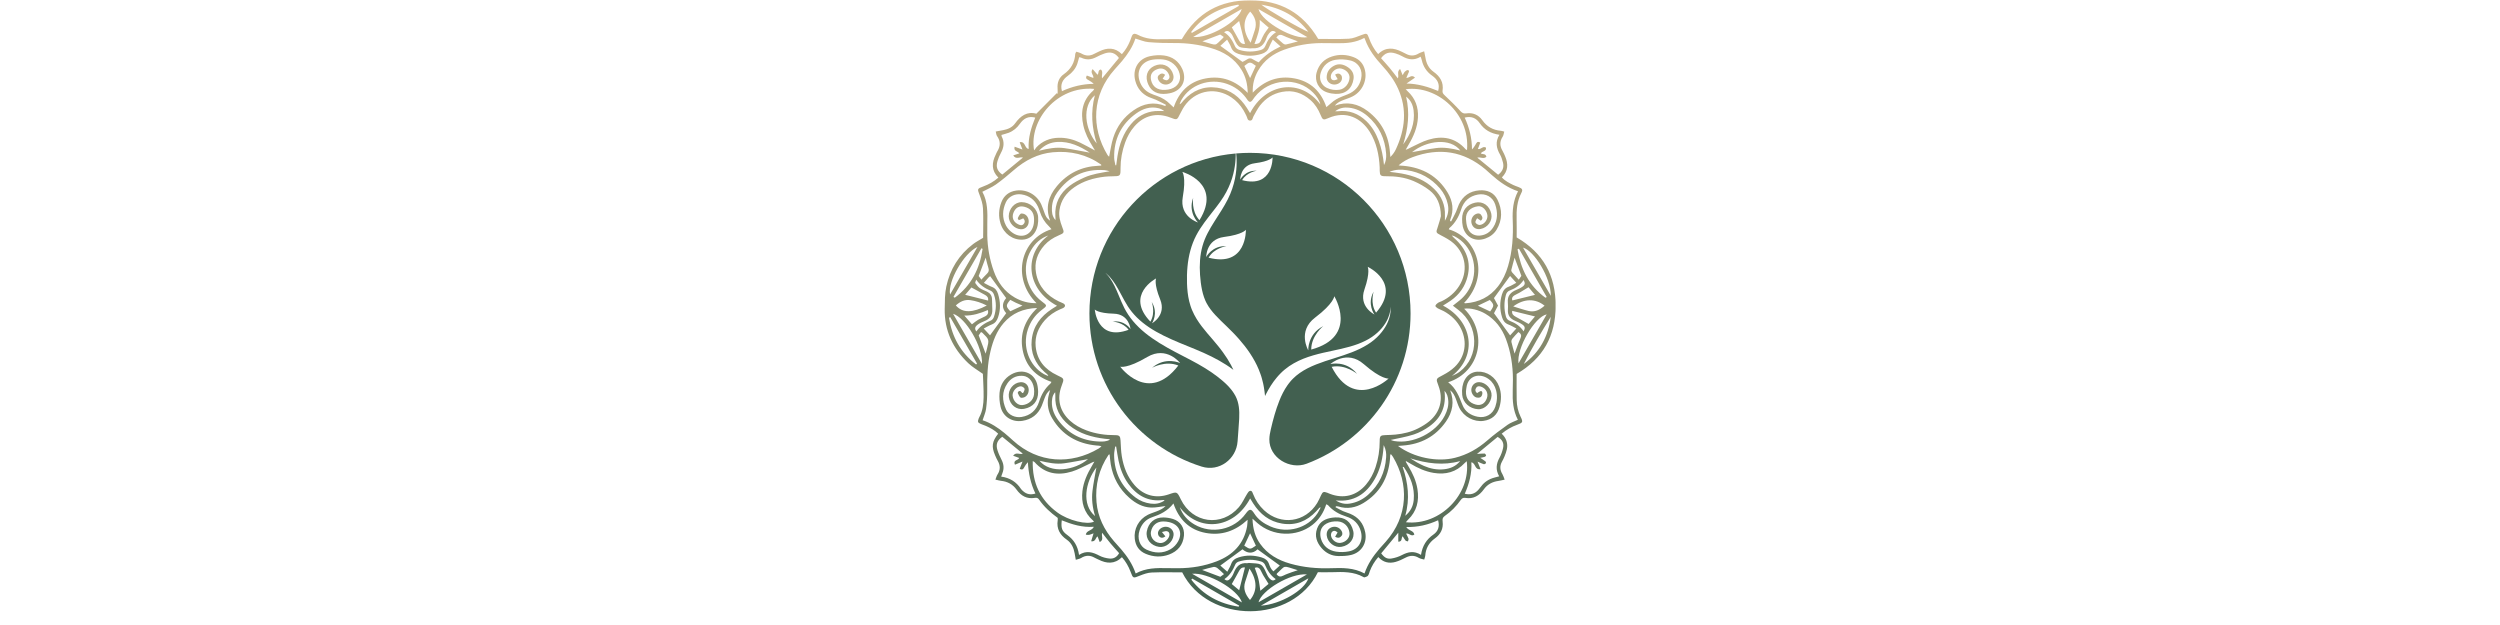 <svg version="1.0" preserveAspectRatio="xMidYMid meet" height="500" viewBox="0 0 1500 375" zoomAndPan="magnify" width="2000" xmlns:xlink="http://www.w3.org/1999/xlink" xmlns="http://www.w3.org/2000/svg"><defs><filter id="a062a537ae" height="100%" width="100%" y="0%" x="0%"><feColorMatrix color-interpolation-filters="sRGB" values="0 0 0 0 1 0 0 0 0 1 0 0 0 0 1 0 0 0 1 0"></feColorMatrix></filter><mask id="422e17ff74"><g filter="url(#a062a537ae)"><rect fill-opacity="0.9" height="450" y="-37.5" fill="#000000" width="1800" x="-150"></rect></g></mask><clipPath id="9aa1c46b5f"><path clip-rule="nonzero" d="M 0.641 0 L 367.34 0 L 367.34 366.961 L 0.641 366.961 Z M 0.641 0"></path></clipPath><clipPath id="8b853c4dd5"><path clip-rule="nonzero" d="M 31.246 287.754 C 31.781 286.422 32 285.473 32.5 284.711 C 34.309 281.961 34.242 279.258 32.629 276.465 C 32.035 275.438 31.555 274.336 31.082 273.246 C 28.789 267.938 29.191 264.953 32.902 260.211 C 30.797 258.148 28.262 256.758 25.594 255.582 C 24.602 255.145 23.562 254.836 22.562 254.402 C 20.664 253.59 20.48 253.125 21.18 251.168 C 21.289 250.859 21.434 250.574 21.59 250.289 C 23.641 246.559 24.098 242.438 24.164 238.324 C 24.234 233.566 23.883 228.801 23.73 224.312 C 20.695 222.129 17.527 220.355 14.977 217.926 C 5.672 209.07 0.57 198.25 0.824 185.234 C 0.914 180.812 0.855 176.281 1.77 171.992 C 3.992 161.59 9.316 152.914 17.887 146.426 C 19.691 145.062 21.727 144.016 23.883 142.68 C 23.883 136.891 24.098 130.934 23.789 125.012 C 23.648 122.277 22.703 119.504 21.723 116.91 C 20.355 113.309 20.238 113.258 24 111.852 C 27.258 110.633 30.262 109.012 33.012 106.566 C 28.738 102.281 29.039 97.613 31.457 92.742 C 31.75 92.164 31.941 91.527 32.285 90.984 C 34.289 87.832 34.457 84.746 32.207 81.602 C 31.758 80.977 31.742 80.047 31.438 78.91 C 33.137 78.602 34.492 78.352 35.848 78.102 C 38.715 77.574 41.34 76.438 43.051 74.047 C 46.363 69.398 50.426 66.703 55.801 68.227 C 60.133 63.879 64.086 59.906 68.035 55.938 C 68.211 56.047 68.387 56.16 68.562 56.27 C 68.562 55.207 68.645 54.137 68.551 53.078 C 68.234 49.539 69.457 46.512 72.273 44.531 C 76.613 41.48 78.844 37.461 79.164 32.266 C 79.18 31.973 79.445 31.691 79.789 31.02 C 80.809 31.379 81.953 31.582 82.891 32.141 C 85.477 33.664 88 33.703 90.602 32.266 C 91.551 31.742 92.547 31.305 93.52 30.836 C 98.316 28.523 102.898 28.297 107.129 32.492 C 109.43 29.969 110.973 27.176 112.18 24.176 C 112.547 23.277 112.805 22.324 113.199 21.434 C 113.66 20.395 114.488 20.02 115.598 20.422 C 115.906 20.535 116.219 20.629 116.508 20.781 C 121.359 23.438 126.617 23.707 131.992 23.531 C 135.773 23.406 139.566 23.512 143.09 23.512 C 152.418 7.543 166.047 0.16 184.105 0.172 C 202.047 0.188 215.574 7.543 224.898 23.336 C 230.793 23.336 237.086 23.562 243.34 23.223 C 245.949 23.086 248.551 21.898 251.066 20.953 C 253.969 19.859 254.352 19.859 255.363 22.742 C 256.602 26.254 258.316 29.457 260.875 32.469 C 265.312 28.078 270.172 28.555 275.195 31.113 C 275.965 31.508 276.766 31.855 277.527 32.273 C 280.137 33.703 282.672 33.637 285.23 32.082 C 286.098 31.555 287.137 31.312 288.496 30.785 C 288.809 32.316 289.082 33.43 289.258 34.559 C 289.793 38.02 291.199 40.988 294.117 43.062 C 298.039 45.859 300.285 49.414 299.527 54.406 C 299.348 55.617 299.895 56.32 300.77 57.148 C 304.059 60.258 307.324 63.426 310.367 66.773 C 311.422 67.941 312.398 68.227 313.738 68.027 C 317.793 67.441 321.098 68.902 323.395 72.133 C 326.18 76.062 329.859 78.082 334.566 78.477 C 335.082 78.52 335.586 78.719 336.547 78.961 C 336.227 80.082 336.152 81.176 335.625 81.973 C 333.738 84.848 333.805 87.633 335.527 90.523 C 336.137 91.543 336.586 92.656 337.062 93.75 C 339.031 98.309 338.953 102.59 335.133 106.445 C 337.062 108.617 339.59 109.836 342.09 111.059 C 343.059 111.527 344.113 111.828 345.117 112.238 C 347.426 113.172 347.84 113.766 346.77 115.84 C 344.18 120.848 343.805 126.168 343.973 131.652 C 344.09 135.336 343.996 139.016 343.996 142.453 C 359.949 151.727 367.387 165.32 367.391 183.379 C 367.398 201.445 359.973 215.039 343.98 224.355 C 343.98 229.355 343.91 234.664 344.012 239.973 C 344.078 243.465 344.805 246.836 346.352 250.023 C 347.926 253.273 347.758 253.609 344.254 254.879 C 340.961 256.066 337.977 257.762 335.008 260.215 C 337.734 262.797 338.863 265.941 338.125 269.559 C 337.824 271.023 337.258 272.453 336.707 273.855 C 336.277 274.961 335.711 276.023 335.148 277.066 C 333.762 279.594 333.961 282.02 335.434 284.457 C 335.961 285.328 336.227 286.363 336.789 287.777 C 335.277 288.098 334.172 288.398 333.051 288.555 C 329.438 289.047 326.465 290.598 324.305 293.598 C 321.57 297.395 318.062 299.574 313.18 298.73 C 311.957 298.52 311.172 298.965 310.461 299.977 C 307.812 303.723 304.641 306.992 300.855 309.582 C 299.5 310.512 299.406 311.598 299.574 312.934 C 300.102 317.25 298.355 320.586 294.945 323.035 C 291.34 325.625 289.434 329.031 289.156 333.43 C 289.117 334.055 288.824 334.664 288.523 335.75 C 287.379 335.402 286.215 335.277 285.312 334.73 C 282.621 333.102 280.055 333.145 277.312 334.605 C 275.406 335.617 273.414 336.547 271.348 337.141 C 267.422 338.262 263.867 337.406 260.973 334.238 C 258.676 336.914 257.02 339.672 255.875 342.742 C 255.539 343.66 255.348 344.691 254.77 345.426 C 254.336 345.969 253.406 346.137 252.672 346.418 C 252.52 346.477 252.254 346.32 252.07 346.219 C 246.199 342.926 239.797 343.102 233.367 343.316 C 230.449 343.41 227.523 343.328 224.73 343.328 C 209.605 374.238 159.109 374.84 143.324 343.418 C 137.285 343.418 131.109 343.234 124.961 343.504 C 122.539 343.617 120.086 344.516 117.797 345.434 C 113.836 347.016 113.875 347.141 112.328 343.027 C 111.141 339.875 109.512 337.004 107.172 334.312 C 102.75 338.629 97.973 338.227 93.023 335.719 C 92.254 335.332 91.438 335.016 90.684 334.582 C 87.973 333.035 85.359 333.125 82.699 334.781 C 81.863 335.301 80.785 335.449 79.473 335.879 C 79.195 334.312 79.004 333.176 78.801 332.039 C 78.211 328.723 76.898 325.785 74.062 323.805 C 69.965 320.961 67.824 317.273 68.621 312.168 C 68.688 311.75 68.629 311.312 68.629 310.738 C 64.34 307.609 60.402 304.082 57.383 299.652 C 56.707 298.664 55.844 298.578 54.832 298.738 C 50.102 299.5 46.621 297.52 43.945 293.789 C 41.648 290.594 38.527 288.914 34.641 288.496 C 33.703 288.414 32.785 288.105 31.246 287.754 Z M 298.547 129.727 C 298.465 122.488 296.141 117.648 291.664 114.152 C 288.805 111.918 285.512 110.082 282.168 108.648 C 276.836 106.359 271.109 105.676 265.305 105.734 C 262.352 105.766 261.902 105.238 261.82 102.371 C 261.809 101.719 261.844 101.066 261.809 100.422 C 261.434 92.855 259.91 85.602 255.832 79.07 C 250.926 71.219 242.004 65.969 230.891 70.902 C 228 72.188 227.574 71.957 226.32 68.91 C 224.938 65.551 223.074 62.523 220.34 60.117 C 215.434 55.793 209.809 53.863 203.227 55.133 C 197.75 56.18 193.359 59.012 189.984 63.328 C 188.469 65.273 187.383 67.559 186.137 69.707 C 185.562 70.691 185.637 72.305 184.113 72.355 C 182.359 72.406 182.461 70.633 181.875 69.562 C 181.254 68.426 180.734 67.223 180.066 66.113 C 178.203 63.008 175.77 60.41 172.75 58.379 C 163.855 52.406 152.688 53.902 145.84 62.133 C 144.336 63.938 143.141 66.062 142.109 68.191 C 140.223 72.082 140.32 72.129 136.117 70.508 C 128.031 67.383 120.371 69.27 114.66 75.816 C 112.129 78.711 110.324 82.031 109.035 85.633 C 107.27 90.566 106.316 95.656 106.324 100.91 C 106.324 105.707 106.285 105.707 101.344 105.781 C 99.828 105.801 98.301 105.848 96.797 106.023 C 90.258 106.785 84.047 108.551 78.578 112.371 C 73.746 115.742 70.5 120.145 69.664 126.133 C 69.18 129.586 70.016 132.797 71.238 135.957 C 72.691 139.719 72.723 139.727 68.902 141.383 C 65.777 142.738 62.969 144.559 60.688 147.102 C 56.395 151.898 54.449 157.461 55.625 163.879 C 57.113 172 62.125 177.352 69.348 180.887 C 70.223 181.312 71.18 181.582 72.016 182.066 C 73.367 182.852 73.336 183.965 71.965 184.781 C 71.414 185.109 70.762 185.27 70.168 185.535 C 66.648 187.074 63.512 189.18 60.953 192.066 C 56.973 196.57 54.816 201.789 55.395 207.84 C 56.195 216.184 60.961 221.711 68.359 225.172 C 72.605 227.156 72.625 227.113 70.969 231.512 C 68 239.387 69.805 246.812 76.062 252.461 C 78.918 255.031 82.223 256.867 85.809 258.207 C 91.359 260.289 97.113 261.117 103.023 261.09 C 105.676 261.074 106.176 261.711 106.328 264.344 C 106.52 267.477 106.578 270.637 107.078 273.723 C 108.113 280.121 110.371 286.066 114.703 291.047 C 120.18 297.328 127.527 299.289 135.27 296.613 C 140.211 294.902 140.211 294.902 142.484 299.594 C 149.449 313.988 166.949 316.398 177.367 304.266 C 179.375 301.926 180.621 298.941 182.281 296.289 C 182.703 295.613 183.246 294.719 183.906 294.543 C 185.109 294.23 185.453 295.379 185.812 296.305 C 187.289 300.102 189.473 303.422 192.473 306.195 C 202.508 315.477 217.18 313.48 224.312 301.824 C 225.215 300.352 225.867 298.73 226.613 297.168 C 227.656 295.012 228.117 294.816 230.398 295.652 C 230.902 295.836 231.387 296.09 231.895 296.281 C 240.082 299.457 247.891 297.484 253.59 290.77 C 256.219 287.668 258.055 284.125 259.336 280.285 C 261.039 275.203 261.809 269.984 261.82 264.629 C 261.828 261.523 262.27 261.148 265.422 261.047 C 267.371 260.984 269.328 260.941 271.266 260.75 C 276.047 260.281 280.695 259.176 284.977 256.984 C 287.277 255.809 289.551 254.445 291.531 252.805 C 298.188 247.285 300.125 239.496 297.066 231.418 C 295.438 227.105 295.52 227.266 299.711 225.082 C 302.27 223.75 304.809 222.129 306.867 220.125 C 313.137 214.035 314.492 205.223 310.688 197.367 C 308.387 192.625 304.77 189.129 300.16 186.641 C 299.016 186.027 297.754 185.637 296.633 184.992 C 296.039 184.656 295.152 183.879 295.238 183.512 C 295.41 182.828 296.113 182.176 296.75 181.738 C 297.445 181.254 298.34 181.062 299.117 180.68 C 303.395 178.586 306.926 175.621 309.492 171.574 C 314.84 163.129 313.688 152.852 306.32 146.121 C 304.055 144.043 301.172 142.57 298.422 141.117 C 295.57 139.617 295.48 139.551 296.582 136.434 C 297.512 133.816 298.16 131.09 298.547 129.727 Z M 64.867 229.137 C 55.285 225.867 49.371 219.547 47.566 209.875 C 45.77 200.234 48.973 192 56.277 184.781 C 47.887 185.133 41.34 187.883 36.223 193.789 C 31.992 198.672 29.793 204.488 28.305 210.684 C 26.457 218.344 26.238 226.102 26.332 233.926 C 26.375 237.699 26.141 241.504 25.652 245.246 C 25.352 247.539 24.316 249.738 23.562 252.145 C 28.496 253.785 32.742 256.566 36.684 259.812 C 38.445 261.258 40.133 262.781 41.816 264.316 C 56.98 278.078 76.488 278.984 93.25 269.09 C 93.836 268.742 94.328 268.254 94.871 267.828 C 93.75 267.32 92.801 267.395 91.871 267.305 C 80.348 266.184 71.277 261.031 65.293 250.949 C 63.008 247.102 62.199 242.875 62.934 238.434 C 63.16 237.07 63.621 235.75 64.07 234.051 C 62.191 235.391 61.496 237.078 60.82 238.742 C 60.168 240.34 59.676 242.012 58.996 243.602 C 56.805 248.691 52.926 251.637 47.465 252.504 C 41.305 253.48 35.785 250.086 34.355 244.051 C 33.715 241.352 33.48 238.441 33.723 235.691 C 34.156 230.91 36.508 227.039 40.785 224.629 C 47.852 220.656 55.426 224.062 56.582 231.871 C 56.746 232.934 56.871 234.02 56.875 235.098 C 56.922 240.691 53.98 244.227 48.43 245.305 C 44.023 246.16 39.934 243 39.297 238.242 C 38.703 233.82 41.98 229.645 46.289 229.32 C 48.652 229.145 50.578 230.539 51.098 232.797 C 51.641 235.172 50.484 237.707 48.387 238.441 C 47.719 238.676 46.633 238.824 46.238 238.465 C 45.512 237.812 45.086 236.77 44.676 235.832 C 44.574 235.59 44.898 234.953 45.184 234.781 C 46.238 234.18 46.691 235.105 47.273 235.727 C 47.375 235.84 47.652 235.785 47.844 235.809 C 48.84 234.086 49.055 233.359 48.371 232.691 C 47.887 232.215 47.09 231.785 46.445 231.797 C 43.898 231.828 41.34 234.855 41.566 237.387 C 41.867 240.699 44.691 243.383 47.535 243.055 C 51.223 242.629 54.023 240.047 54.406 236.727 C 55.008 231.484 52.961 227.09 49.273 225.832 C 48.57 225.59 47.785 225.492 47.039 225.48 C 43.379 225.406 40.504 227.027 38.48 229.957 C 35.012 234.996 35.227 240.406 37.645 245.723 C 39.18 249.086 43.211 250.809 46.992 250.172 C 52.316 249.277 55.812 246.16 57.434 241.09 C 58.781 236.859 60.844 233.141 64.207 230.199 C 64.441 229.973 64.555 229.648 64.867 229.137 Z M 47.961 130.992 C 46.941 131.441 46.145 131.844 45.309 132.086 C 45.211 132.117 44.559 131.125 44.684 130.84 C 45.094 129.91 45.629 128.965 46.363 128.273 C 46.691 127.965 47.633 128.113 48.219 128.297 C 50.344 128.965 51.598 131.418 51.145 133.832 C 50.711 136.113 48.797 137.652 46.504 137.547 C 42.645 137.379 39.191 133.676 39.238 129.754 C 39.281 125.18 42.859 121.258 46.965 121.285 C 52.125 121.324 56.52 125.273 56.883 130.219 C 57.414 137.301 54.195 142.668 48.82 143.656 C 48.395 143.738 47.953 143.75 47.523 143.781 C 41.68 144.102 36.223 140.18 34.348 134.176 C 33.012 129.902 33.211 125.59 34.793 121.418 C 36.34 117.344 39.348 114.953 43.723 114.328 C 49.969 113.441 56.07 116.785 58.805 122.73 C 59.613 124.5 60.152 126.391 60.867 128.199 C 61.738 130.422 62.242 131.059 64.09 132.422 C 61.102 124.559 63.094 117.723 68.125 111.695 C 74.562 103.984 82.918 99.895 93.016 99.461 C 93.602 99.438 94.18 99.371 94.781 99.328 C 94.723 98.945 94.746 98.801 94.688 98.758 C 85.969 92.633 76.16 90.391 65.734 91.352 C 56.738 92.172 48.988 96.211 42.184 102.145 C 38.762 105.129 35.254 108.055 31.555 110.684 C 29.125 112.406 26.289 113.551 23.406 115.07 C 26.691 120.992 26.516 127.504 26.383 134.023 C 26.332 136.406 26.316 138.789 26.363 141.172 C 26.508 148.59 27.805 155.836 30.305 162.812 C 32.676 169.418 36.625 174.91 42.82 178.496 C 46.758 180.777 51.027 181.949 55.918 181.922 C 40.535 166.496 46.57 143.273 64.883 137.527 C 64.355 136.918 63.914 136.316 63.387 135.812 C 60.809 133.371 59.039 130.445 57.941 127.086 C 57.602 126.059 57.266 125.02 56.805 124.043 C 54.816 119.785 51.457 117.32 46.824 116.633 C 43.027 116.066 39.133 117.871 37.566 121.273 C 35.426 125.914 35.16 130.758 37.602 135.363 C 38.527 137.102 40.066 138.73 41.715 139.812 C 47.359 143.504 53.246 140.762 54.289 134.141 C 54.422 133.289 54.441 132.41 54.434 131.551 C 54.43 127.512 52.523 125.07 48.621 124.066 C 45.562 123.273 43.227 124.586 42.031 127.746 C 40.988 130.516 42.051 133.195 44.781 134.52 C 45.863 135.047 47.059 135.578 48.086 134.508 C 49.156 133.383 49.055 132.176 47.961 130.992 Z M 344.816 114.762 C 338.527 112.664 333.586 109.012 328.93 104.898 C 327.711 103.824 326.531 102.695 325.293 101.645 C 312.148 90.551 297.477 88.391 281.492 94.32 C 278.496 95.434 275.707 97.004 273.199 99.168 C 274.211 99.461 275.152 99.387 276.066 99.477 C 287.594 100.566 296.734 105.672 302.703 115.75 C 305.652 120.73 306.406 126.109 304.207 131.676 C 304.09 131.969 304.09 132.305 304.039 132.621 C 304.25 132.703 304.465 132.781 304.668 132.863 C 305.645 130.973 306.676 129.109 307.57 127.18 C 308.254 125.707 308.645 124.109 309.34 122.645 C 311.781 117.504 315.938 114.66 321.562 114.211 C 326.238 113.844 330.328 115.449 332.473 119.777 C 335.426 125.746 335.512 131.902 331.965 137.785 C 330.402 140.363 328.07 142.094 325.207 143.129 C 319.008 145.348 313.172 142.277 311.68 135.879 C 311.34 134.418 311.262 132.871 311.262 131.359 C 311.254 126.223 314.062 122.754 319.047 121.602 C 323.688 120.531 327.766 123.34 328.789 128.312 C 329.641 132.402 326.699 136.551 322.375 137.387 C 319.758 137.895 317.609 136.551 316.926 134 C 316.332 131.77 317.566 129.199 319.676 128.355 C 320.746 127.93 321.875 127.82 322.617 128.883 C 323.344 129.93 324.07 131.117 322.5 132.422 C 321.75 131.918 321.012 131.418 320.27 130.914 C 319.141 132.777 318.945 133.363 319.699 134.074 C 320.258 134.594 321.203 135.047 321.914 134.977 C 324.582 134.703 326.766 131.75 326.43 129.141 C 326.035 126.098 323.461 123.449 320.879 123.758 C 316.164 124.32 313.438 127.246 313.586 131.375 C 313.645 133.082 313.914 134.844 314.441 136.465 C 315.543 139.844 318.453 141.668 321.992 141.348 C 325.469 141.031 328.117 139.25 329.965 136.355 C 332.75 131.992 332.691 127.305 331.102 122.598 C 329.59 118.141 325.434 115.875 320.777 116.727 C 315.578 117.672 312.234 120.758 310.66 125.723 C 309.281 130.055 307.117 133.852 303.641 136.844 C 303.445 137.012 303.406 137.359 303.289 137.629 C 319.715 142.328 328.703 164.633 312.434 181.781 C 312.77 181.855 313.051 181.992 313.32 181.973 C 321.297 181.379 327.926 178.195 332.859 171.773 C 335.668 168.113 337.559 164.023 338.848 159.602 C 341.461 150.645 342.023 141.5 341.637 132.242 C 341.395 126.352 341.805 120.547 344.816 114.762 Z M 133.223 321.812 C 131.594 323.062 130.355 322.785 129.426 321.766 C 128.941 321.23 128.668 320.176 128.809 319.449 C 129.25 317.168 131.984 315.652 134.402 316.145 C 136.77 316.621 138.391 318.773 138.148 321.113 C 137.703 325.309 133.5 328.703 129.453 328.129 C 124.453 327.418 121.266 323.41 122.078 318.855 C 123.016 313.629 126.742 310.395 132.043 310.477 C 133.965 310.504 135.949 310.812 137.777 311.387 C 142.25 312.793 144.812 316.699 144.375 321.371 C 143.848 327.023 140.598 330.785 135.445 332.715 C 130.824 334.441 126.031 334.215 121.469 332.316 C 117.555 330.691 115.371 327.59 114.871 323.363 C 114.16 317.391 117.211 311.656 122.703 308.879 C 124.336 308.055 126.125 307.535 127.832 306.867 C 129.879 306.07 131.887 305.195 133.324 303.613 C 130.406 303.949 127.539 304.625 124.695 304.535 C 119.613 304.383 115.332 301.973 111.594 298.688 C 105.516 293.34 101.812 286.617 100.465 278.641 C 100.129 276.66 99.988 274.645 99.762 272.613 C 99.469 272.738 99.211 272.762 99.117 272.902 C 93.344 281.508 91.027 291.062 91.906 301.297 C 92.672 310.203 96.504 317.91 102.328 324.648 C 103.816 326.371 105.375 328.027 106.859 329.758 C 110.449 333.969 113.508 338.52 115.398 344.094 C 121.578 340.691 128.07 340.742 134.586 340.887 C 136.758 340.938 138.926 340.938 141.09 340.934 C 148.973 340.902 156.668 339.633 164 336.805 C 173.73 333.051 180.352 326.371 182.266 315.754 C 182.492 314.48 182.469 313.152 182.566 311.848 C 175.203 318.637 166.926 321.504 157.441 319.758 C 147.695 317.961 141.414 311.816 138.07 302.074 C 134.586 306.59 130.164 308.695 125.348 310.309 C 121.535 311.582 118.992 314.375 117.738 318.219 C 116.176 323 117.738 327.816 121.809 329.73 C 126.645 332.008 131.734 332.258 136.457 329.457 C 138.23 328.41 139.852 326.664 140.855 324.852 C 143.789 319.574 141.383 314.625 135.465 313.27 C 134.316 313.004 133.113 312.859 131.934 312.867 C 128.07 312.887 125.379 315.145 124.594 318.922 C 123.801 322.711 127.285 326.355 131.105 325.742 C 133.148 325.41 135.363 323.16 135.641 321.137 C 135.812 319.875 135.32 318.895 134.082 318.703 C 133.266 318.578 132.363 318.98 131.168 319.207 C 132.004 320.277 132.52 320.922 133.223 321.812 Z M 302.895 229.355 C 307.625 232.891 309.465 237.957 311.48 243.008 C 313.07 247.004 316.391 249.227 320.609 250.055 C 325.383 250.992 329.59 248.648 331.172 244.07 C 332.297 240.832 332.523 237.504 331.641 234.16 C 330.93 231.461 329.516 229.188 327.266 227.496 C 322 223.543 314.766 225.18 313.848 232.641 C 313.754 233.391 313.598 234.137 313.578 234.891 C 313.461 239.027 315.426 241.652 319.426 242.738 C 322.566 243.59 325.035 242.152 326.16 238.824 C 327.117 235.977 325.688 233.164 322.77 232.055 C 321.672 231.637 320.602 231.496 319.824 232.523 C 318.906 233.734 319.074 234.891 320.25 235.891 C 322.109 234.535 322.816 234.344 323.234 235.039 C 323.777 235.926 323.168 237.988 322.074 238.406 C 321.422 238.66 320.559 238.691 319.883 238.5 C 317.902 237.941 316.504 235.434 316.832 233.316 C 317.215 230.875 319.172 229.203 321.57 229.285 C 325.512 229.41 329.141 233.367 328.945 237.336 C 328.719 241.836 324.867 245.742 320.871 245.531 C 315.828 245.258 311.75 241.609 311.312 236.961 C 310.629 229.805 313.562 224.488 318.906 223.207 C 319.426 223.082 319.977 223.043 320.52 223.016 C 326.129 222.68 331.395 226.254 333.496 231.969 C 334.973 235.965 334.84 240.082 333.727 244.117 C 332.383 248.969 329.172 251.812 324.09 252.527 C 318.422 253.316 312.336 250.137 309.602 244.703 C 308.73 242.973 308.195 241.074 307.492 239.262 C 306.738 237.32 305.844 235.465 304.082 234.137 C 306.789 240.965 305.547 247.254 301.539 252.988 C 295.312 261.887 286.574 266.516 275.773 267.32 C 274.918 267.387 274.059 267.461 272.797 267.562 C 282.277 274.578 296.191 277.395 306.957 274.688 C 314.355 272.836 320.762 269.199 326.504 264.176 C 330.324 260.84 334.43 257.805 338.57 254.863 C 340.367 253.59 342.574 252.883 344.723 251.859 C 341.797 246.25 341.461 240.34 341.637 234.336 C 341.703 232.062 341.762 229.781 341.754 227.508 C 341.715 219.211 340.477 211.094 337.531 203.32 C 335.125 196.973 331.172 191.773 325.234 188.254 C 321.27 185.91 315.887 184.625 312.492 185.234 C 327.309 200.074 321.922 223.258 302.895 229.355 Z M 133.246 63.652 C 133.332 63.379 133.414 63.109 133.5 62.836 C 131.5 61.824 129.527 60.762 127.488 59.832 C 126.117 59.203 124.613 58.848 123.242 58.211 C 119.066 56.262 116.395 52.984 115.195 48.555 C 113.293 41.539 116.91 35.234 123.992 33.707 C 126.699 33.121 129.637 32.93 132.371 33.289 C 137.395 33.949 141.242 36.672 143.383 41.406 C 146.414 48.109 143.09 54.5 135.871 55.953 C 134.602 56.211 133.297 56.355 132.004 56.355 C 127.137 56.355 123.816 53.828 122.395 49.156 C 120.949 44.406 123.324 40.262 128.25 38.949 C 132.637 37.785 136.75 40.27 137.945 44.809 C 138.59 47.266 137.535 49.473 135.27 50.383 C 132.953 51.312 130.305 50.352 129.125 48.168 C 128.559 47.133 128.332 46.047 129.227 45.16 C 130.289 44.105 131.535 43.598 133.074 44.906 C 132.535 45.762 132.051 46.516 131.574 47.281 C 133.422 48.336 134.234 48.43 135.035 47.633 C 136.074 46.59 135.715 45.461 135.172 44.34 C 133.898 41.691 131.375 40.52 128.781 41.371 C 125.348 42.484 123.91 44.785 124.621 48 C 125.531 52.074 128.457 54.141 133.039 53.938 C 138.148 53.711 141.543 51.172 142.008 47.117 C 142.117 46.172 141.992 45.16 141.766 44.23 C 140.656 39.664 136.668 36.156 131.816 35.672 C 129.785 35.469 127.672 35.496 125.656 35.789 C 118.992 36.766 115.641 42.34 117.789 48.719 C 118.91 52.059 121.066 54.555 124.293 56.043 C 125.566 56.629 126.902 57.098 128.23 57.566 C 131.25 58.621 133.906 60.234 136.141 62.539 C 136.727 63.137 137.371 63.688 138.195 64.449 C 141.414 55 147.645 48.914 157.301 47.082 C 166.875 45.262 175.234 48.188 182.617 55.734 C 182.543 50.285 181.371 45.996 179.008 42.074 C 174.684 34.883 167.988 30.895 160.121 28.688 C 153.312 26.773 146.367 25.789 139.258 25.836 C 133.848 25.871 128.422 25.738 123.039 25.277 C 120.445 25.059 117.93 23.891 115.238 23.121 C 113.523 28.277 110.559 32.652 107.129 36.738 C 105.73 38.395 104.27 40 102.824 41.613 C 89.152 56.848 88.527 76.555 98.543 93.051 C 98.816 93.5 99.285 93.82 99.473 94.02 C 100.297 90.141 100.773 86.25 101.969 82.582 C 104.16 75.809 108.234 70.242 114.16 66.176 C 120.027 62.098 126.352 60.809 133.246 63.652 Z M 234.945 63.379 C 242.246 60.691 248.785 62.215 254.66 66.68 C 262.887 72.934 267.277 81.352 267.996 91.668 C 268.055 92.516 268.133 93.359 268.207 94.211 C 269.754 92.672 270.789 91.152 271.559 89.504 C 277.051 77.672 278.379 65.684 272.938 53.395 C 270.621 48.16 267.277 43.688 263.434 39.516 C 259.078 34.785 255.203 29.727 253.008 23.578 C 252.906 23.289 252.738 23.027 252.598 22.746 C 247.445 25.52 242.188 26.004 236.82 25.93 C 233.457 25.879 230.098 25.84 226.73 25.855 C 219.07 25.895 211.621 27.234 204.438 29.844 C 197.832 32.242 192.375 36.238 188.836 42.457 C 186.641 46.312 185.441 50.453 185.645 55.578 C 192.793 48.184 201.078 45.301 210.543 47.016 C 220.289 48.777 226.637 54.859 229.832 64.289 C 231.91 62.598 233.586 60.859 235.598 59.672 C 237.809 58.367 240.309 57.523 242.707 56.547 C 246.93 54.824 249.637 51.797 250.664 47.352 C 251.852 42.215 249.32 37.516 244.203 36.281 C 241.328 35.594 238.133 35.418 235.223 35.895 C 230.891 36.598 227.816 39.367 226.426 43.672 C 225.215 47.418 226.754 51.145 230.125 52.75 C 232.539 53.902 235.133 54.223 237.75 53.828 C 240.977 53.336 243.609 50.035 243.727 46.613 C 243.809 44.082 241.66 41.766 238.633 41.121 C 235.84 40.527 232.516 43.129 232.465 45.969 C 232.445 47.242 233.051 48.117 234.336 48.16 C 235.074 48.18 235.832 47.766 236.621 47.527 C 235.984 46.398 235.543 45.621 235.066 44.781 C 236.68 43.746 237.973 44.062 238.762 45.168 C 239.234 45.82 239.293 47.051 239.043 47.875 C 238.434 49.883 235.984 51.055 233.742 50.652 C 231.551 50.258 229.98 48.578 229.996 46.387 C 230.016 43.293 231.586 41.004 234.219 39.531 C 237.211 37.859 240.121 38.547 242.789 40.367 C 245.195 42 246.551 44.281 246.141 47.289 C 245.34 53.137 241.316 56.57 235.414 56.344 C 233.703 56.277 231.953 55.977 230.324 55.449 C 225.223 53.797 222.555 48.73 223.953 43.562 C 225.273 38.672 228.449 35.426 233.199 33.883 C 237.555 32.469 241.988 32.676 246.27 34.34 C 249.836 35.73 252.105 38.344 252.98 42.125 C 254.379 48.195 251.426 54.715 245.723 57.758 C 244.109 58.613 242.328 59.156 240.605 59.809 C 238.477 60.617 236.359 61.414 234.945 63.379 Z M 236.551 319.488 C 235.316 318.328 234.113 318.203 233.184 319.164 C 232.699 319.668 232.508 320.754 232.633 321.504 C 233.066 324.09 235.898 326.094 238.359 325.727 C 241.602 325.242 243.992 322.602 243.711 319.824 C 243.324 315.945 240.492 313.109 236.762 312.852 C 231.477 312.484 227.137 314.785 226.344 318.672 C 226.035 320.191 226.16 321.957 226.629 323.438 C 228 327.758 231.242 330.277 235.59 330.977 C 238.105 331.379 240.824 331.305 243.332 330.82 C 249.203 329.691 252.105 324.582 250.5 318.789 C 249.234 314.23 246.211 311.34 241.785 309.934 C 237.562 308.59 233.828 306.539 230.875 303.172 C 230.641 302.902 230.199 302.809 229.746 302.578 C 228.133 307.637 225.484 311.773 221.426 314.949 C 211.879 322.41 197.719 321.922 188.402 313.805 C 187.566 313.078 186.758 312.324 185.492 311.172 C 185.695 317.156 187.031 321.973 190.066 326.254 C 194.539 332.566 200.852 336.113 208.137 338.191 C 216.145 340.469 224.297 341.211 232.598 340.926 C 239.422 340.691 246.258 340.559 252.715 344.086 C 254.672 338.285 257.945 333.602 261.699 329.23 C 262.898 327.832 264.16 326.488 265.387 325.109 C 279.074 309.758 279.359 290.203 269.828 274.199 C 269.477 273.605 269 273.078 268.605 272.535 C 268.309 272.711 268.156 272.762 268.148 272.82 C 268.09 273.684 268.074 274.551 268.004 275.406 C 266.961 286.816 261.902 295.84 251.996 301.84 C 247.363 304.648 242.336 305.555 237.02 303.898 C 236.562 303.762 236.051 303.789 235.559 303.746 C 235.48 303.941 235.391 304.141 235.309 304.34 C 236.797 305.125 238.25 305.98 239.773 306.672 C 241.152 307.285 242.641 307.66 244.043 308.238 C 249.027 310.309 252.043 314.008 253.117 319.297 C 254.418 325.676 251.023 331.406 244.672 332.969 C 242.188 333.578 239.527 333.66 236.945 333.621 C 232.949 333.57 229.562 331.84 226.965 328.855 C 224.035 325.477 222.641 321.574 224.262 317.125 C 225.824 312.836 229.312 311.137 233.559 310.586 C 234.094 310.52 234.637 310.469 235.18 310.445 C 240.992 310.203 244.629 312.977 245.949 318.652 C 246.98 323.109 243.895 327.223 238.875 328.086 C 234.781 328.789 230.531 325.535 230.047 321.336 C 229.773 319.023 230.816 317.223 232.883 316.398 C 234.988 315.562 237.379 316.281 238.652 318.121 C 239.379 319.172 239.781 320.367 238.984 321.445 C 238.066 322.684 236.797 323.094 235.09 322.031 C 235.59 321.145 236.035 320.367 236.551 319.488 Z M 277.723 276.707 C 277.621 276.801 277.527 276.895 277.426 276.992 C 277.945 277.887 278.441 278.797 278.984 279.676 C 281.602 283.957 283.68 288.473 284.469 293.457 C 285.586 300.504 284.117 306.797 278.773 311.875 C 278.355 312.273 278.023 312.758 277.543 313.344 C 298.203 315.57 316.562 296.391 314.047 276.719 C 313.57 277.137 313.16 277.445 312.82 277.812 C 307.719 283.281 301.434 284.938 294.199 283.738 C 289.199 282.91 284.695 280.863 280.402 278.273 C 279.512 277.754 278.617 277.234 277.723 276.707 Z M 53.652 276.609 C 53.285 289.77 58.176 299.949 68.387 307.461 C 75.082 312.391 86.367 315.059 90.406 312.969 C 90.184 312.727 89.988 312.461 89.746 312.25 C 84.465 307.535 82.656 301.605 83.453 294.691 C 84.094 289.184 86.32 284.309 89.105 279.625 C 89.621 278.75 90.113 277.871 90.617 276.992 C 89.371 277.277 88.5 277.902 87.555 278.34 C 84.129 279.926 80.785 281.816 77.207 282.914 C 68.672 285.539 60.93 284.258 54.73 277.25 C 54.598 277.102 54.375 277.035 53.652 276.609 Z M 314.207 90.023 C 316.145 68.059 296.012 50.953 277.41 53.543 C 277.879 54.02 278.207 54.391 278.574 54.73 C 283.18 58.996 285.113 64.289 284.77 70.5 C 284.434 76.512 282.137 81.844 279.094 86.914 C 278.516 87.883 277.973 88.867 277.418 89.84 C 278.684 89.547 279.551 88.902 280.512 88.461 C 283.941 86.871 287.285 84.973 290.871 83.871 C 299.418 81.242 307.176 82.555 313.387 89.562 C 313.52 89.715 313.754 89.773 314.207 90.023 Z M 90.992 90.297 C 90.266 89.07 89.906 88.441 89.52 87.816 C 87.098 83.938 85.066 79.883 84.035 75.406 C 82.18 67.348 83.426 60.141 89.891 54.379 C 90.156 54.141 90.266 53.746 90.5 53.328 C 68.137 51.414 51.34 72.172 54.434 90.172 C 55.023 89.738 55.285 88.984 55.785 88.453 C 59.383 84.621 63.93 82.801 69.121 82.664 C 73.637 82.539 77.941 83.629 82.004 85.551 C 84.832 86.902 87.555 88.469 90.992 90.297 Z M 333.652 80.867 C 328.344 80.074 324.582 77.867 321.816 73.863 C 319.734 70.852 316.816 69.531 312.82 70.559 C 315.586 76.598 317.176 82.883 317.191 89.645 C 318.152 88.719 318.73 87.73 319.324 86.754 C 319.902 85.809 320.293 84.422 322.164 85.559 C 321.68 86.855 321.211 88.117 320.734 89.395 C 322.559 89.922 323.711 87.34 325.586 88.574 C 325.988 90.949 323.129 90.582 322.508 92.078 C 323.664 92.707 325.375 92.031 325.836 94.035 C 324.23 95.664 322.199 94.035 320.359 94.586 C 324.605 98.066 328.73 101.445 332.883 104.848 C 335.617 102.812 336.562 100.355 335.727 97.312 C 335.301 95.758 334.84 94.152 334.039 92.773 C 331.82 88.945 331.055 85.125 333.652 80.867 Z M 322.332 281.531 C 318.672 282.035 319.492 277.848 316.816 277.379 C 317.207 284.082 315.477 290.262 312.867 296.258 C 316.254 297.066 318.914 296.316 321.039 293.871 C 321.605 293.215 322.164 292.543 322.676 291.848 C 324.684 289.105 327.398 287.438 330.637 286.559 C 331.531 286.316 332.434 286.082 333.512 285.789 C 331.254 281.859 331.707 278.223 333.754 274.527 C 334.738 272.754 335.418 270.746 335.852 268.766 C 336.496 265.816 335.301 263.676 332.59 262.145 C 328.543 265.48 324.492 268.816 320.191 272.371 C 321.93 272.254 323.32 272.086 324.707 272.125 C 325.051 272.129 325.504 272.738 325.66 273.156 C 325.734 273.363 325.277 273.941 324.957 274.059 C 324.188 274.336 323.352 274.449 322.164 274.703 C 323.41 275.547 324.406 276.148 325.301 276.867 C 325.543 277.066 325.688 277.828 325.527 277.988 C 325.227 278.305 324.598 278.613 324.238 278.504 C 323.086 278.145 321.988 277.594 320.52 276.969 C 321.195 278.656 321.656 279.828 322.332 281.531 Z M 45.617 92.027 C 44.664 90.66 41.984 90.801 42.777 88.016 C 44.398 88.602 45.812 89.113 47.469 89.715 C 46.848 88.082 46.371 86.82 45.805 85.324 C 49.414 84.664 48.562 88.953 51.203 89.371 C 50.793 82.707 52.719 76.578 55.148 70.551 C 50.93 69.465 48.129 71.176 45.961 74.238 C 44.223 76.695 42.043 78.57 39.242 79.648 C 37.844 80.184 36.363 80.523 34.883 80.961 C 34.934 81.301 34.895 81.652 35.035 81.914 C 36.781 85.316 36.32 88.566 34.523 91.812 C 33.695 93.316 33.012 94.938 32.512 96.586 C 31.43 100.18 32.324 102.59 35.387 104.738 C 39.48 101.375 43.598 97.98 47.77 94.547 C 45.922 93.91 43.688 96.008 41.922 93.242 C 43.27 92.789 44.34 92.445 45.617 92.027 Z M 71.16 54.691 C 77.25 51.922 83.52 50.367 90.215 50.309 C 89.254 49.355 88.266 48.746 87.266 48.16 C 86.277 47.582 84.965 47.168 86.109 45.328 C 87.391 45.805 88.629 46.27 90.008 46.781 C 90.332 44.934 87.867 43.688 89.57 41.457 C 90.66 42.711 91.609 43.797 92.547 44.867 C 93.402 43.863 92.621 42.008 94.547 41.699 C 96.152 43.203 94.715 45.16 95.258 47 C 98.699 42.844 102.035 38.812 105.355 34.793 C 103.105 31.73 100.523 30.844 96.828 32.043 C 95.09 32.609 93.41 33.406 91.785 34.266 C 88.809 35.828 85.836 36.121 82.758 34.617 C 82.406 34.441 81.965 34.441 81.488 34.348 C 81.102 35.727 80.816 36.98 80.398 38.195 C 79.336 41.262 77.34 43.605 74.699 45.484 C 71.664 47.66 70.016 50.453 71.16 54.691 Z M 81.418 332.941 C 85.926 330.031 89.773 331.363 93.695 333.426 C 95.473 334.355 97.562 334.891 99.562 335.117 C 102.078 335.41 104.137 334.324 105.465 331.891 C 103.645 329.84 101.879 327.934 100.223 325.945 C 98.574 323.957 97.027 321.891 95.281 319.656 C 94.703 321.715 96.504 323.879 93.836 325.258 C 93.367 323.996 92.965 322.926 92.555 321.832 C 91.195 322.617 91.477 325.168 88.691 324.773 C 89.172 323.168 89.629 321.672 90.125 320 C 87.34 321.078 87.34 321.078 85.473 320.801 C 85.895 318.129 89.246 318.52 90.316 316.062 C 83.41 316.59 77.191 314.668 71.055 312.184 C 70.543 316.816 71.051 318.598 74.371 320.996 C 78.285 323.84 80.641 327.484 81.418 332.941 Z M 286.602 332.934 C 287.434 327.441 289.91 323.602 294.066 320.719 C 296.91 318.746 297.895 315.855 296.867 312.141 C 290.879 314.91 284.578 316.371 277.77 316.211 C 279.059 318.52 282.133 318.176 282.613 320.742 C 280.73 322.207 279.469 319.668 277.672 320.176 C 278.199 321.254 278.781 322.184 279.102 323.195 C 279.25 323.66 278.906 324.281 278.781 324.832 C 278.297 324.691 277.645 324.699 277.367 324.375 C 276.699 323.605 276.207 322.684 275.605 321.758 C 274.559 322.801 275.613 324.957 272.973 325.031 C 272.973 323.277 272.973 321.621 272.973 319.605 C 269.293 324.055 265.992 328.035 262.715 332 C 264.652 334.598 266.25 335.559 269.043 335.082 C 271.141 334.723 273.266 334.031 275.145 333.043 C 278.84 331.113 282.445 330.309 286.602 332.934 Z M 35.367 262.062 C 32.301 264.234 31.379 266.641 32.508 270.219 C 33.152 272.262 34.117 274.227 35.066 276.164 C 36.332 278.75 36.488 281.332 35.402 284 C 35.168 284.578 34.984 285.176 34.707 285.965 C 39.867 286.664 43.781 289.105 46.562 293.328 C 46.914 293.863 47.418 294.301 47.902 294.727 C 49.984 296.559 52.324 297.016 55.258 296.129 C 52.332 290.059 51.098 283.824 50.727 277.32 C 49.84 278.23 49.258 279.125 48.73 280.051 C 48.152 281.055 47.758 282.344 45.836 281.297 C 46.348 279.961 46.855 278.641 47.523 276.926 C 45.746 277.668 44.406 278.223 42.961 278.824 C 41.598 275.797 45.152 276.297 45.492 274.754 C 44.363 274.344 43.246 273.934 41.867 273.438 C 43.711 270.871 45.973 273.023 47.668 272.184 C 43.48 268.734 39.414 265.395 35.367 262.062 Z M 262.637 34.918 C 264.32 36.816 266.082 38.711 267.738 40.695 C 269.426 42.719 271 44.84 272.703 47.023 C 273.598 45.152 271.844 43.117 274.066 41.355 C 274.594 42.668 275.027 43.746 275.578 45.102 C 276.105 44.266 276.434 43.477 277 42.918 C 277.461 42.461 278.312 41.914 278.789 42.059 C 279.801 42.375 279.336 43.219 279 43.93 C 278.566 44.832 278.199 45.754 277.789 46.707 C 279.629 46.934 280.898 44.383 282.996 46.582 C 281.191 47.836 279.543 48.973 277.895 50.117 C 284.742 50.219 290.887 52.098 296.891 54.582 C 298.07 50.375 296.383 47.551 293.297 45.402 C 289.918 43.059 287.91 39.875 287.02 35.91 C 286.891 35.328 286.641 34.777 286.367 34.016 C 282.535 36.387 278.977 35.844 275.438 33.82 C 274.133 33.07 272.703 32.492 271.266 32.043 C 267.52 30.887 264.98 31.738 262.637 34.918 Z M 226.211 62.656 C 225.523 59.824 223.859 57.59 221.863 55.578 C 212.238 45.852 195.477 47.105 186.848 58.195 C 186.32 58.879 185.859 59.621 185.32 60.301 C 184.422 61.438 183.512 61.305 182.668 60.219 C 182.273 59.707 181.934 59.145 181.547 58.629 C 178.598 54.707 174.793 51.941 170.176 50.324 C 159.699 46.648 147.969 50.828 142.805 60.059 C 142.371 60.828 142.094 61.695 141.75 62.508 C 142.461 62.266 142.812 61.863 143.156 61.453 C 143.508 61.035 143.824 60.602 144.191 60.199 C 149.609 54.305 156.23 51.488 164.273 52.602 C 172.227 53.711 177.938 58.203 182.164 64.824 C 182.762 65.762 183.336 66.723 184.039 67.859 C 193.496 49.664 214.336 46.84 226.211 62.656 Z M 305.73 183.41 C 307.074 182.352 307.879 181.68 308.723 181.062 C 312.117 178.562 314.691 175.395 316.422 171.566 C 321.48 160.402 317.184 147.125 306.801 141.816 C 306.273 141.543 305.66 141.441 305.078 141.258 C 305.863 142.359 306.816 143.07 307.668 143.898 C 314.598 150.629 317.016 158.605 313.949 167.895 C 311.973 173.898 307.93 178.344 302.559 181.621 C 301.672 182.164 300.797 182.719 299.801 183.352 C 317.828 192.844 320.66 213.453 305.109 225.59 C 306.742 224.891 308.371 224.121 309.773 223.059 C 321.781 213.98 321.379 195.293 309 185.938 C 308.086 185.242 307.168 184.523 305.73 183.41 Z M 62.984 141.301 C 58.426 142.844 55.102 145.922 52.691 150.012 C 46.664 160.234 49.465 173.605 59.105 180.863 C 62.457 183.395 62.465 183.395 59.02 185.996 C 55 189.039 52.242 192.992 50.68 197.742 C 47.293 208.066 51.488 219.461 60.52 224.555 C 61.297 224.996 62.164 225.266 62.984 225.617 C 62.75 224.883 62.34 224.539 61.922 224.195 C 61.504 223.852 61.078 223.516 60.676 223.148 C 55.031 217.992 52.25 211.652 53.02 203.988 C 53.855 195.727 58.402 189.781 65.199 185.352 C 66.152 184.73 67.125 184.141 68.211 183.469 C 49.406 173.32 48.16 152.469 62.984 141.301 Z M 141.891 304.324 C 143.516 308.914 146.566 312.293 150.703 314.699 C 160.965 320.66 174.391 317.941 181.449 308.16 C 183.812 304.883 184.766 305.293 186.672 308.277 C 188.938 311.809 192.375 314.172 196.219 315.852 C 206.496 320.324 218.559 316.98 224.488 308.012 C 225.172 306.984 225.676 305.844 226.453 304.406 C 225.809 304.594 225.691 304.59 225.641 304.648 C 224.988 305.367 224.355 306.105 223.688 306.809 C 218.117 312.734 211.352 315.477 203.211 314.141 C 195.559 312.879 190.027 308.461 185.93 302.059 C 185.328 301.121 184.75 300.152 184.09 299.082 C 174.031 317.934 153.105 319.25 141.891 304.324 Z M 264.402 99.043 C 265.539 96.93 265.84 94.695 265.691 92.465 C 265.086 83.293 261.441 75.559 254.395 69.539 C 251.199 66.805 247.496 65.043 243.289 64.598 C 240.457 64.297 237.746 64.742 235.09 66.754 C 235.883 66.754 236.309 66.797 236.727 66.746 C 243.426 65.938 249.078 68.117 253.867 72.742 C 257.285 76.043 259.578 80.059 261.223 84.473 C 262.98 89.168 263.891 94.043 264.402 99.043 Z M 235.484 300.246 C 238.023 301.949 240.781 302.617 243.777 302.16 C 247.973 301.531 251.629 299.719 254.785 296.934 C 261.543 290.965 265.086 283.379 265.68 274.449 C 265.832 272.152 265.648 269.793 264.227 267.043 C 264.074 268.766 263.992 269.812 263.883 270.855 C 263.246 276.727 261.777 282.375 258.809 287.512 C 253.656 296.441 246.266 301.355 235.484 300.246 Z M 340.059 165.586 C 336.781 170.074 333.629 174.398 330.375 178.848 C 331.102 180.191 331.965 181.797 332.816 183.371 C 331.863 185.168 330.977 186.848 330.402 187.934 C 333.82 192.641 336.898 196.883 340.059 201.238 C 341.129 200.059 342.332 198.738 343.82 197.09 C 341.98 196.152 340.609 195.293 339.129 194.742 C 336.996 193.945 335.895 192.5 335.234 190.359 C 333.812 185.762 333.789 181.246 335.176 176.641 C 335.852 174.391 336.957 172.82 339.238 172.008 C 340.711 171.48 342.062 170.578 343.777 169.684 C 342.273 168.02 341.07 166.699 340.059 165.586 Z M 267.68 103.109 C 270.363 103.465 272.629 103.668 274.852 104.078 C 282.219 105.422 289.039 107.98 294.5 113.355 C 298.973 117.754 301.215 123.082 300.953 129.402 C 300.922 130.18 300.945 130.965 300.945 132.445 C 303.004 128.883 303.363 125.781 302.676 122.512 C 301.918 118.949 300.301 115.789 297.938 113.031 C 292.727 106.945 286.105 103.324 278.207 102.137 C 274.805 101.629 271.359 101.559 267.68 103.109 Z M 99.938 263.801 C 99.703 263.625 99.637 263.531 99.562 263.523 C 98.703 263.434 97.84 263.375 96.98 263.273 C 89.105 262.336 81.664 260.23 75.402 255.09 C 69.898 250.566 66.84 244.84 67.199 237.547 C 67.238 236.801 67.133 236.051 67.098 235.305 C 66.102 236.477 65.586 237.656 65.367 238.887 C 64.488 243.785 66.004 248.164 68.852 252.027 C 74.957 260.32 83.309 264.559 93.578 264.918 C 95.676 264.988 97.883 264.988 99.938 263.801 Z M 268.43 263.957 C 268.867 264.102 269.637 264.469 270.453 264.617 C 281.773 266.586 295.578 259.688 300.828 249.438 C 302.383 246.402 303.355 243.207 302.895 239.746 C 302.668 238.047 302.359 236.316 300.695 234.547 C 301.848 243.785 298.68 250.699 291.766 255.73 C 288.922 257.797 285.672 259.559 282.336 260.664 C 277.777 262.168 272.953 262.922 268.43 263.957 Z M 103.691 267.93 C 103.492 267.938 103.293 267.938 103.098 267.945 C 102.875 269.629 102.453 271.324 102.465 273.012 C 102.555 283.664 106.91 292.219 115.441 298.59 C 118.082 300.562 121.117 301.73 124.387 302.168 C 127.355 302.566 130.152 302.09 132.789 300.254 C 132.402 300.109 132.211 299.961 132.051 299.984 C 122.898 301.223 116.109 297.375 110.918 290.16 C 107.973 286.062 106.191 281.426 105.148 276.523 C 104.547 273.676 104.176 270.789 103.691 267.93 Z M 99.789 102.754 C 98.762 102.516 97.75 102.152 96.719 102.078 C 84.695 101.203 75.234 105.852 68.285 115.59 C 66.379 118.258 65.266 121.352 65.156 124.676 C 65.066 127.18 65.191 129.703 67.289 132.051 C 67.289 131.293 67.297 130.973 67.289 130.656 C 67.273 130.336 67.242 130.012 67.223 129.688 C 66.723 122.027 69.855 115.965 75.82 111.449 C 78.453 109.453 81.504 107.914 84.531 106.543 C 89.297 104.379 94.473 103.711 99.789 102.754 Z M 103.25 99.18 C 103.41 99.168 103.574 99.152 103.727 99.137 C 103.977 97.328 104.195 95.508 104.48 93.703 C 105.605 86.637 107.875 80.039 112.578 74.48 C 116.367 69.992 121.109 67.164 127.051 66.648 C 128.859 66.496 130.691 66.629 132.52 66.629 C 131.5 65.844 130.379 65.242 129.176 64.941 C 124.16 63.695 119.645 65.234 115.676 68.094 C 106.688 74.57 102.305 83.5 102.496 94.586 C 102.523 96.117 102.992 97.648 103.25 99.18 Z M 201.898 339.32 C 197.434 336.078 193.109 332.934 188.52 329.598 C 185.602 332.434 182.316 332.031 179.5 329.59 C 174.949 332.926 170.637 336.078 166.195 339.332 C 167.484 340.469 168.805 341.645 170.379 343.035 C 171.312 341.211 172.168 339.926 172.645 338.52 C 173.43 336.211 175.027 335.109 177.258 334.406 C 181.875 332.941 186.406 333.086 191.004 334.465 C 193.137 335.102 194.648 336.238 195.402 338.387 C 195.961 339.973 196.598 341.547 198.051 342.816 C 199.48 341.504 200.75 340.359 201.898 339.32 Z M 179.492 37.141 C 180.043 36.848 181.07 36.445 181.934 35.812 C 183.352 34.785 184.625 34.75 186.07 35.777 C 187.008 36.445 188.121 36.855 189.207 37.41 C 192.852 33.227 197.23 30.309 202.332 27.871 C 200.645 26.379 199.312 25.188 197.676 23.746 C 196.781 25.547 195.953 26.941 195.391 28.438 C 194.59 30.57 193.094 31.691 190.969 32.336 C 186.379 33.738 181.848 33.848 177.234 32.391 C 175 31.68 173.43 30.562 172.625 28.277 C 172.102 26.801 171.18 25.477 170.277 23.789 C 168.641 25.277 167.344 26.457 166.215 27.492 C 170.703 30.746 174.867 33.781 179.492 37.141 Z M 24.324 169.734 C 26.09 170.629 27.551 171.531 29.125 172.133 C 31.148 172.902 32.191 174.316 32.812 176.312 C 34.281 180.988 34.449 185.594 32.871 190.301 C 32.168 192.406 31.137 193.906 28.996 194.715 C 27.441 195.301 26.004 196.211 24.234 197.121 C 25.805 198.812 27.023 200.117 28.012 201.188 C 31.332 196.648 34.434 192.414 37.727 187.918 C 35.277 185.242 34.961 182.074 37.684 178.863 C 37.793 178.73 37.754 178.473 37.695 178.848 C 34.359 174.281 31.273 170.051 28.078 165.68 C 27.887 165.844 27.461 166.137 27.117 166.508 C 26.266 167.469 25.445 168.445 24.324 169.734 Z M 23.562 149.34 C 23.336 149.207 23.105 149.074 22.879 148.949 C 17.27 158.688 11.668 168.422 6.059 178.16 C 6.332 178.312 6.602 178.469 6.867 178.621 C 16.758 171.332 21.809 161.281 23.562 149.34 Z M 345.352 149.215 C 345.074 149.332 344.797 149.449 344.508 149.559 C 346.414 161.398 351.359 171.473 361.277 178.652 C 361.535 178.504 361.789 178.355 362.039 178.211 C 356.484 168.547 350.918 158.875 345.352 149.215 Z M 189.082 5.43 C 191.129 13.273 210.758 24.047 218.426 22.301 C 208.57 16.633 199.02 11.141 189.082 5.43 Z M 362.023 188.621 C 354.93 190.016 343.812 208.91 345.109 218.008 C 350.836 208.051 356.336 198.504 362.023 188.621 Z M 5.848 188.277 C 11.676 198.395 17.277 208.117 23.195 218.402 C 23.789 207.992 13.406 190.559 5.848 188.277 Z M 149.934 22.141 C 159.281 23.312 177.309 12.66 179.023 5.406 C 169.148 11.09 159.543 16.617 149.934 22.141 Z M 218.176 344.641 C 208.125 343.746 190.828 354.312 189.113 361.359 C 199.047 355.641 208.609 350.141 218.176 344.641 Z M 149.266 344.262 C 159.457 350.125 169.117 355.684 179.172 361.477 C 176.742 353.625 158.691 343.336 149.266 344.262 Z M 149.332 347.148 C 149.148 347.371 148.973 347.598 148.789 347.816 C 156.047 357.098 165.652 362.266 177.199 363.992 C 177.316 363.793 177.426 363.594 177.543 363.398 C 168.137 357.977 158.73 352.559 149.332 347.148 Z M 190.52 363.398 C 202.25 362.672 216.77 354.129 219.043 346.973 C 209.406 352.523 199.965 357.957 190.52 363.398 Z M 19.633 218.688 C 19.836 218.52 20.035 218.352 20.238 218.191 C 14.867 208.879 9.492 199.566 4.117 190.266 C 3.875 190.402 3.641 190.543 3.398 190.684 C 5.188 202.105 10.379 211.578 19.633 218.688 Z M 20.488 148.156 C 12.336 151.832 2.547 168.82 4.035 176.707 C 9.566 167.125 14.926 157.812 20.488 148.156 Z M 177.359 3.516 C 177.234 3.266 177.117 3.012 176.992 2.762 C 165.512 4.711 155.828 9.727 148.723 19.148 C 148.848 19.359 148.965 19.566 149.09 19.777 C 158.516 14.359 167.938 8.941 177.359 3.516 Z M 364.453 190.109 C 358.742 199.348 353.207 208.695 348.285 218.391 C 357.848 211.363 362.984 201.797 364.453 190.109 Z M 219.004 19.082 C 212.098 9.844 202.773 4.75 190.844 2.789 C 193.02 4.988 215.391 18.02 219.004 19.082 Z M 364.504 177.492 C 364.555 166.508 354.422 150.379 347.809 148.562 C 353.328 158.129 358.746 167.52 364.504 177.492 Z M 360.742 183.418 C 355.242 178.957 348.375 179.09 341.945 183.855 C 345.223 184.84 348.141 185.863 351.129 186.578 C 354.805 187.449 357.84 185.988 360.742 183.418 Z M 183.996 359.996 C 188.48 354.641 188.41 348.082 183.664 341.18 C 182.758 344.012 181.957 346.539 181.121 349.055 C 179.758 353.199 181.129 356.613 183.996 359.996 Z M 184.133 6.941 C 179.492 11.941 179.574 18.922 184.391 25.621 C 185.301 22.887 186.203 20.363 186.973 17.805 C 188.203 13.73 187.125 10.18 184.133 6.941 Z M 26.07 183.32 C 22.668 181.574 19.523 180.57 16.207 180.086 C 12.727 179.582 9.988 181.012 7.496 183.254 C 11.656 188.035 17.652 187.684 26.07 183.32 Z M 91.059 309.66 C 89.422 304.273 88.918 299.434 89.48 294.594 C 90.023 289.91 91.02 285.277 91.836 280.496 C 85.117 289.227 82.84 302.852 91.059 309.66 Z M 92.039 86.102 C 89.129 76.703 88.258 67.273 90.926 57.164 C 83.066 63.91 84.883 77.414 92.039 86.102 Z M 310.086 276.641 C 299.895 279.508 290.012 278.062 280.129 274.996 C 282.777 276.734 285.48 278.289 288.328 279.535 C 292.141 281.207 296.18 282.008 300.359 281.566 C 304.184 281.172 307.559 279.777 310.086 276.641 Z M 87.867 91.586 C 81.906 87.723 75.758 84.789 68.496 85.164 C 64.371 85.375 60.785 86.863 57.324 90.465 C 62.867 89.086 67.75 88.16 72.691 88.879 C 77.684 89.605 82.625 90.641 87.867 91.586 Z M 277.137 309.473 C 280.297 306.859 281.883 303.773 282.234 299.969 C 282.914 292.594 280.312 286.191 276.273 280.238 C 276.215 280.16 275.973 280.195 275.605 280.16 C 278.848 289.703 280.062 299.293 277.137 309.473 Z M 281.215 91.293 C 286.031 90.465 290.789 89.496 295.594 88.852 C 300.422 88.199 305.203 89.086 310.211 90.332 C 304.273 82.598 290.246 84.094 281.215 91.293 Z M 86.805 275.488 C 82.254 276.297 77.398 277.293 72.508 277.973 C 67.633 278.656 62.832 277.637 57.668 276.441 C 64.398 284.535 78.828 282.25 86.805 275.488 Z M 275.914 86.652 C 280.32 80.594 283.137 73.969 282.16 66.27 C 281.75 63.051 280.539 60.117 277.664 57.977 C 279.984 67.734 278.855 77.195 275.914 86.652 Z M 348.16 168.004 C 346.152 171.055 343.316 172.977 340 174.223 C 338.652 174.727 337.895 175.621 337.531 176.984 C 336.379 181.273 336.387 185.543 337.531 189.832 C 337.895 191.195 338.668 192.059 340.016 192.582 C 343.309 193.848 346.188 195.727 348.16 198.82 C 349.188 196.914 349.086 195.871 347.406 194.715 C 346.086 193.805 344.574 193.129 343.086 192.492 C 340.191 191.262 338.527 189.305 338.738 185.996 C 338.836 184.492 338.848 182.961 338.703 181.465 C 338.312 177.426 340.492 175.258 343.945 173.863 C 345.234 173.344 346.539 172.727 347.648 171.891 C 349.098 170.789 349.152 169.809 348.16 168.004 Z M 199.438 347.465 C 196.262 345.258 194.371 342.188 192.926 338.738 C 192.602 337.969 191.641 337.215 190.82 336.949 C 186.262 335.5 181.641 335.527 177.09 336.996 C 176.355 337.23 175.504 337.918 175.211 338.609 C 173.754 342.105 171.855 345.25 168.648 347.465 C 170.07 348.871 171.254 348.16 172.016 347.363 C 172.953 346.379 173.723 345.109 174.207 343.836 C 175.66 340.039 177.879 337.484 182.359 337.918 C 182.668 337.949 183.004 337.75 183.32 337.773 C 190.461 338.301 191.07 337.531 193.887 344.012 C 194.355 345.09 194.914 346.203 195.711 347.039 C 196.648 348.035 197.859 349.012 199.438 347.465 Z M 19.809 198.871 C 22.094 195.594 25.129 193.695 28.582 192.297 C 29.348 191.988 30.066 190.996 30.352 190.168 C 31.867 185.734 31.906 181.215 30.387 176.781 C 30.07 175.863 29.273 174.793 28.422 174.441 C 25.078 173.051 22.117 171.203 19.719 167.809 C 19.426 168.812 18.973 169.551 19.168 169.836 C 19.953 170.945 20.797 172.109 21.891 172.875 C 23.203 173.789 24.793 174.305 26.254 175.008 C 28.062 175.887 29.098 177.332 29.199 179.34 C 29.309 181.496 29.309 183.656 29.391 185.812 C 29.523 189.332 27.746 191.465 24.574 192.715 C 23.172 193.262 21.75 193.906 20.57 194.801 C 19.402 195.684 18.363 196.914 19.809 198.871 Z M 199.59 19.348 C 197.715 17.895 196.555 18.758 195.609 19.828 C 194.914 20.621 194.312 21.598 193.973 22.602 C 192.594 26.723 190.16 29.324 185.453 28.949 C 184.926 28.906 184.363 29.133 183.84 29.059 C 178.027 28.211 177.168 29.824 174.082 22.551 C 173.664 21.566 173.137 20.57 172.418 19.801 C 171.465 18.781 170.285 17.938 168.461 19.352 C 171.906 21.465 173.629 24.625 175.125 28.012 C 175.492 28.848 176.59 29.602 177.516 29.902 C 181.738 31.281 186.004 31.203 190.301 30.051 C 191.816 29.641 192.707 28.84 193.277 27.402 C 194.539 24.234 196.32 21.434 199.59 19.348 Z M 189.816 11.918 C 190.219 17.352 188.422 21.734 186.68 26.398 C 188.719 26.465 189.832 25.914 190.504 24.465 C 191.137 23.086 191.723 21.676 192.5 20.387 C 193.305 19.051 194.316 17.836 195.227 16.582 C 193.535 15.117 191.98 13.781 189.816 11.918 Z M 195.141 350.34 C 193.945 348.418 192.836 346.715 191.812 344.965 C 191.211 343.938 190.812 342.793 190.184 341.789 C 189.441 340.609 188.379 340.105 186.848 340.684 C 187.633 343 188.504 345.098 189.031 347.281 C 189.582 349.547 189.801 351.898 190.207 354.465 C 191.883 353.074 193.504 351.711 195.141 350.34 Z M 26.707 186.027 C 22.258 187.926 17.844 189.43 12.586 189.34 C 14.391 191.406 15.828 193.051 17.168 194.59 C 18.574 193.543 19.633 192.602 20.828 191.906 C 22.211 191.094 23.754 190.527 25.168 189.766 C 26.516 189.031 27.234 187.953 26.707 186.027 Z M 181.004 26.371 C 179.809 21.684 178.664 17.199 177.492 12.602 C 175.945 13.941 174.359 15.312 173.086 16.422 C 174.566 19.051 175.914 21.355 177.156 23.707 C 177.953 25.219 178.773 26.547 181.004 26.371 Z M 13.098 176.891 C 17.793 178.062 22.285 179.191 26.848 180.336 C 27.133 178.664 26.363 177.668 25 176.934 C 22.309 175.484 19.633 174.004 16.859 172.484 C 15.656 173.887 14.344 175.434 13.098 176.891 Z M 177.516 354.145 C 178.688 349.512 179.832 345.008 180.973 340.477 C 178.863 340.207 178.012 341.469 177.215 342.984 C 175.922 345.441 174.516 347.832 173.062 350.426 C 174.434 351.57 176.047 352.926 177.516 354.145 Z M 351.109 172.332 C 349.137 173.531 347.426 174.609 345.684 175.621 C 344.664 176.215 343.543 176.648 342.543 177.281 C 341.32 178.051 340.91 179.133 341.414 180.262 C 346.027 179.129 350.465 178.043 354.988 176.926 C 353.785 175.496 352.422 173.887 351.109 172.332 Z M 354.992 189.867 C 350.406 188.738 345.918 187.641 341.336 186.512 C 340.969 188.305 341.914 189.254 343.379 190.031 C 345.984 191.406 348.52 192.895 351.168 194.391 C 352.43 192.902 353.793 191.289 354.992 189.867 Z M 21.223 201.23 C 22.609 204.883 23.934 208.375 25.371 212.18 C 25.695 211.02 25.938 210.215 26.141 209.398 C 27.566 203.754 27.566 203.746 23.465 199.699 C 23.262 199.504 22.945 199.414 22.594 199.23 C 22.086 199.973 21.605 200.676 21.223 201.23 Z M 342.75 212.164 C 343.98 208.902 344.891 206.027 346.152 203.316 C 346.965 201.555 346.945 200.352 345.016 199.238 C 343.793 200.566 342.5 201.84 341.379 203.258 C 340.977 203.762 340.734 204.664 340.875 205.281 C 341.355 207.465 342.031 209.598 342.75 212.164 Z M 25.395 154.582 C 23.898 158.512 22.578 162 21.207 165.602 C 21.664 166.223 22.16 166.906 22.812 167.801 C 24.008 166.523 25.059 165.293 26.215 164.191 C 27.285 163.172 27.504 162.125 27.035 160.719 C 26.43 158.883 26.023 156.977 25.395 154.582 Z M 342.75 154.609 C 342.031 157.242 341.352 159.582 340.785 161.941 C 340.684 162.375 340.934 163.027 341.238 163.387 C 342.473 164.836 343.793 166.223 345.25 167.82 C 345.969 166.773 346.48 166.023 346.828 165.527 C 345.449 161.832 344.172 158.43 342.75 154.609 Z M 199.797 22.469 C 201.152 23.707 202.457 24.977 203.855 26.129 C 204.305 26.496 205.059 26.801 205.578 26.691 C 207.801 26.223 209.98 25.578 212.75 24.852 C 209.305 23.516 206.461 22.586 203.785 21.312 C 202.047 20.48 200.977 20.898 199.797 22.469 Z M 155.254 341.973 C 159.273 343.484 162.594 344.738 166.18 346.086 C 166.73 345.684 167.469 345.141 168.402 344.465 C 166.934 343.109 165.738 341.855 164.375 340.82 C 163.773 340.359 162.777 340.051 162.059 340.184 C 159.977 340.574 157.945 341.238 155.254 341.973 Z M 155.422 24.793 C 164.945 27.344 162.207 28.043 167.969 22.609 C 168.043 22.543 168.062 22.418 168.203 22.133 C 167.461 21.625 166.691 21.098 166.137 20.711 C 162.551 22.082 159.242 23.34 155.422 24.793 Z M 199.957 344.547 C 201.203 346.219 202.449 346.176 204.02 345.359 C 205.633 344.523 207.391 343.969 209.098 343.32 C 210.117 342.941 211.16 342.625 212.668 342.121 C 203.051 339.254 205.816 338.961 200.141 344.145 C 200.066 344.211 200.043 344.332 199.957 344.547 Z M 47.492 183.363 C 45.844 182.66 44.668 182.199 43.527 181.656 C 42.367 181.105 41.246 180.492 40.152 179.918 C 37.434 183.238 37.449 183.836 40.191 186.758 C 42.418 185.727 44.664 184.684 47.492 183.363 Z M 320.727 183.418 C 323.41 184.676 325.762 185.785 328.094 186.875 C 330.602 183.352 330.578 182.867 327.902 179.992 C 325.617 181.078 323.328 182.168 320.727 183.418 Z M 184.062 46.863 C 185.328 44.141 186.414 41.809 187.5 39.48 C 184.133 36.957 183.773 36.957 180.602 39.559 C 181.691 41.863 182.785 44.18 184.062 46.863 Z M 184.055 319.941 C 182.785 322.648 181.664 325.031 180.551 327.398 C 184.082 329.758 184.082 329.758 187.535 327.391 C 186.445 325.051 185.352 322.711 184.055 319.941 Z M 184.055 319.941"></path></clipPath><linearGradient id="c26a9f5946" y2="-0.02" gradientUnits="userSpaceOnUse" x2="250" y1="500.27" gradientTransform="matrix(0.733, 0, 0, 0.733, 0.811, 0.173)" x1="250"><stop offset="0" stop-color="rgb(17.999%, 31%, 23.9%)" stop-opacity="1"></stop><stop offset="0.004" stop-color="rgb(18.236%, 31.143%, 23.999%)" stop-opacity="1"></stop><stop offset="0.008" stop-color="rgb(18.472%, 31.288%, 24.1%)" stop-opacity="1"></stop><stop offset="0.012" stop-color="rgb(18.727%, 31.442%, 24.207%)" stop-opacity="1"></stop><stop offset="0.016" stop-color="rgb(18.982%, 31.596%, 24.315%)" stop-opacity="1"></stop><stop offset="0.02" stop-color="rgb(19.235%, 31.75%, 24.422%)" stop-opacity="1"></stop><stop offset="0.023" stop-color="rgb(19.49%, 31.906%, 24.53%)" stop-opacity="1"></stop><stop offset="0.027" stop-color="rgb(19.745%, 32.06%, 24.637%)" stop-opacity="1"></stop><stop offset="0.031" stop-color="rgb(20%, 32.216%, 24.744%)" stop-opacity="1"></stop><stop offset="0.035" stop-color="rgb(20.253%, 32.37%, 24.85%)" stop-opacity="1"></stop><stop offset="0.039" stop-color="rgb(20.508%, 32.526%, 24.959%)" stop-opacity="1"></stop><stop offset="0.043" stop-color="rgb(20.763%, 32.68%, 25.066%)" stop-opacity="1"></stop><stop offset="0.047" stop-color="rgb(21.017%, 32.835%, 25.174%)" stop-opacity="1"></stop><stop offset="0.051" stop-color="rgb(21.271%, 32.99%, 25.281%)" stop-opacity="1"></stop><stop offset="0.055" stop-color="rgb(21.526%, 33.145%, 25.389%)" stop-opacity="1"></stop><stop offset="0.059" stop-color="rgb(21.78%, 33.299%, 25.496%)" stop-opacity="1"></stop><stop offset="0.062" stop-color="rgb(22.035%, 33.455%, 25.604%)" stop-opacity="1"></stop><stop offset="0.066" stop-color="rgb(22.289%, 33.609%, 25.711%)" stop-opacity="1"></stop><stop offset="0.07" stop-color="rgb(22.543%, 33.763%, 25.819%)" stop-opacity="1"></stop><stop offset="0.074" stop-color="rgb(22.798%, 33.917%, 25.926%)" stop-opacity="1"></stop><stop offset="0.078" stop-color="rgb(23.053%, 34.073%, 26.035%)" stop-opacity="1"></stop><stop offset="0.082" stop-color="rgb(23.306%, 34.227%, 26.141%)" stop-opacity="1"></stop><stop offset="0.086" stop-color="rgb(23.561%, 34.383%, 26.25%)" stop-opacity="1"></stop><stop offset="0.09" stop-color="rgb(23.816%, 34.537%, 26.357%)" stop-opacity="1"></stop><stop offset="0.094" stop-color="rgb(24.071%, 34.692%, 26.463%)" stop-opacity="1"></stop><stop offset="0.098" stop-color="rgb(24.324%, 34.846%, 26.57%)" stop-opacity="1"></stop><stop offset="0.102" stop-color="rgb(24.579%, 35.002%, 26.678%)" stop-opacity="1"></stop><stop offset="0.105" stop-color="rgb(24.834%, 35.156%, 26.785%)" stop-opacity="1"></stop><stop offset="0.109" stop-color="rgb(25.089%, 35.312%, 26.894%)" stop-opacity="1"></stop><stop offset="0.113" stop-color="rgb(25.343%, 35.466%, 27%)" stop-opacity="1"></stop><stop offset="0.117" stop-color="rgb(25.598%, 35.622%, 27.109%)" stop-opacity="1"></stop><stop offset="0.121" stop-color="rgb(25.851%, 35.776%, 27.216%)" stop-opacity="1"></stop><stop offset="0.125" stop-color="rgb(26.106%, 35.931%, 27.324%)" stop-opacity="1"></stop><stop offset="0.129" stop-color="rgb(26.361%, 36.086%, 27.431%)" stop-opacity="1"></stop><stop offset="0.133" stop-color="rgb(26.616%, 36.24%, 27.539%)" stop-opacity="1"></stop><stop offset="0.137" stop-color="rgb(26.869%, 36.394%, 27.646%)" stop-opacity="1"></stop><stop offset="0.141" stop-color="rgb(27.124%, 36.549%, 27.754%)" stop-opacity="1"></stop><stop offset="0.145" stop-color="rgb(27.379%, 36.703%, 27.861%)" stop-opacity="1"></stop><stop offset="0.148" stop-color="rgb(27.634%, 36.859%, 27.969%)" stop-opacity="1"></stop><stop offset="0.152" stop-color="rgb(27.887%, 37.013%, 28.076%)" stop-opacity="1"></stop><stop offset="0.156" stop-color="rgb(28.142%, 37.169%, 28.183%)" stop-opacity="1"></stop><stop offset="0.16" stop-color="rgb(28.397%, 37.323%, 28.29%)" stop-opacity="1"></stop><stop offset="0.164" stop-color="rgb(28.651%, 37.479%, 28.398%)" stop-opacity="1"></stop><stop offset="0.168" stop-color="rgb(28.905%, 37.633%, 28.505%)" stop-opacity="1"></stop><stop offset="0.172" stop-color="rgb(29.16%, 37.788%, 28.613%)" stop-opacity="1"></stop><stop offset="0.176" stop-color="rgb(29.414%, 37.943%, 28.72%)" stop-opacity="1"></stop><stop offset="0.18" stop-color="rgb(29.669%, 38.098%, 28.828%)" stop-opacity="1"></stop><stop offset="0.184" stop-color="rgb(29.922%, 38.252%, 28.935%)" stop-opacity="1"></stop><stop offset="0.188" stop-color="rgb(30.177%, 38.408%, 29.044%)" stop-opacity="1"></stop><stop offset="0.191" stop-color="rgb(30.432%, 38.562%, 29.15%)" stop-opacity="1"></stop><stop offset="0.195" stop-color="rgb(30.687%, 38.716%, 29.259%)" stop-opacity="1"></stop><stop offset="0.199" stop-color="rgb(30.94%, 38.87%, 29.366%)" stop-opacity="1"></stop><stop offset="0.203" stop-color="rgb(31.195%, 39.026%, 29.474%)" stop-opacity="1"></stop><stop offset="0.207" stop-color="rgb(31.45%, 39.18%, 29.581%)" stop-opacity="1"></stop><stop offset="0.211" stop-color="rgb(31.705%, 39.336%, 29.689%)" stop-opacity="1"></stop><stop offset="0.215" stop-color="rgb(31.958%, 39.49%, 29.796%)" stop-opacity="1"></stop><stop offset="0.219" stop-color="rgb(32.213%, 39.645%, 29.904%)" stop-opacity="1"></stop><stop offset="0.223" stop-color="rgb(32.468%, 39.8%, 30.011%)" stop-opacity="1"></stop><stop offset="0.227" stop-color="rgb(32.722%, 39.955%, 30.118%)" stop-opacity="1"></stop><stop offset="0.23" stop-color="rgb(32.976%, 40.109%, 30.225%)" stop-opacity="1"></stop><stop offset="0.234" stop-color="rgb(33.231%, 40.265%, 30.333%)" stop-opacity="1"></stop><stop offset="0.238" stop-color="rgb(33.485%, 40.419%, 30.44%)" stop-opacity="1"></stop><stop offset="0.242" stop-color="rgb(33.74%, 40.575%, 30.548%)" stop-opacity="1"></stop><stop offset="0.246" stop-color="rgb(33.994%, 40.729%, 30.655%)" stop-opacity="1"></stop><stop offset="0.25" stop-color="rgb(34.248%, 40.883%, 30.763%)" stop-opacity="1"></stop><stop offset="0.254" stop-color="rgb(34.503%, 41.037%, 30.87%)" stop-opacity="1"></stop><stop offset="0.258" stop-color="rgb(34.758%, 41.193%, 30.978%)" stop-opacity="1"></stop><stop offset="0.262" stop-color="rgb(35.011%, 41.347%, 31.085%)" stop-opacity="1"></stop><stop offset="0.266" stop-color="rgb(35.266%, 41.502%, 31.194%)" stop-opacity="1"></stop><stop offset="0.27" stop-color="rgb(35.521%, 41.656%, 31.3%)" stop-opacity="1"></stop><stop offset="0.273" stop-color="rgb(35.776%, 41.812%, 31.409%)" stop-opacity="1"></stop><stop offset="0.277" stop-color="rgb(36.029%, 41.966%, 31.516%)" stop-opacity="1"></stop><stop offset="0.281" stop-color="rgb(36.284%, 42.122%, 31.624%)" stop-opacity="1"></stop><stop offset="0.285" stop-color="rgb(36.539%, 42.276%, 31.731%)" stop-opacity="1"></stop><stop offset="0.289" stop-color="rgb(36.794%, 42.432%, 31.837%)" stop-opacity="1"></stop><stop offset="0.293" stop-color="rgb(37.047%, 42.586%, 31.944%)" stop-opacity="1"></stop><stop offset="0.297" stop-color="rgb(37.302%, 42.741%, 32.053%)" stop-opacity="1"></stop><stop offset="0.301" stop-color="rgb(37.556%, 42.896%, 32.159%)" stop-opacity="1"></stop><stop offset="0.305" stop-color="rgb(37.811%, 43.051%, 32.268%)" stop-opacity="1"></stop><stop offset="0.309" stop-color="rgb(38.065%, 43.205%, 32.375%)" stop-opacity="1"></stop><stop offset="0.312" stop-color="rgb(38.319%, 43.359%, 32.483%)" stop-opacity="1"></stop><stop offset="0.316" stop-color="rgb(38.574%, 43.513%, 32.59%)" stop-opacity="1"></stop><stop offset="0.32" stop-color="rgb(38.829%, 43.669%, 32.698%)" stop-opacity="1"></stop><stop offset="0.324" stop-color="rgb(39.082%, 43.823%, 32.805%)" stop-opacity="1"></stop><stop offset="0.328" stop-color="rgb(39.337%, 43.979%, 32.913%)" stop-opacity="1"></stop><stop offset="0.332" stop-color="rgb(39.592%, 44.133%, 33.02%)" stop-opacity="1"></stop><stop offset="0.336" stop-color="rgb(39.847%, 44.289%, 33.128%)" stop-opacity="1"></stop><stop offset="0.34" stop-color="rgb(40.1%, 44.443%, 33.235%)" stop-opacity="1"></stop><stop offset="0.344" stop-color="rgb(40.355%, 44.598%, 33.344%)" stop-opacity="1"></stop><stop offset="0.348" stop-color="rgb(40.61%, 44.753%, 33.45%)" stop-opacity="1"></stop><stop offset="0.352" stop-color="rgb(40.865%, 44.908%, 33.559%)" stop-opacity="1"></stop><stop offset="0.355" stop-color="rgb(41.118%, 45.062%, 33.665%)" stop-opacity="1"></stop><stop offset="0.359" stop-color="rgb(41.373%, 45.218%, 33.772%)" stop-opacity="1"></stop><stop offset="0.363" stop-color="rgb(41.628%, 45.372%, 33.879%)" stop-opacity="1"></stop><stop offset="0.367" stop-color="rgb(41.882%, 45.528%, 33.987%)" stop-opacity="1"></stop><stop offset="0.371" stop-color="rgb(42.136%, 45.682%, 34.094%)" stop-opacity="1"></stop><stop offset="0.375" stop-color="rgb(42.39%, 45.836%, 34.203%)" stop-opacity="1"></stop><stop offset="0.379" stop-color="rgb(42.645%, 45.99%, 34.309%)" stop-opacity="1"></stop><stop offset="0.383" stop-color="rgb(42.9%, 46.146%, 34.418%)" stop-opacity="1"></stop><stop offset="0.387" stop-color="rgb(43.153%, 46.3%, 34.525%)" stop-opacity="1"></stop><stop offset="0.391" stop-color="rgb(43.408%, 46.455%, 34.633%)" stop-opacity="1"></stop><stop offset="0.395" stop-color="rgb(43.663%, 46.609%, 34.74%)" stop-opacity="1"></stop><stop offset="0.398" stop-color="rgb(43.918%, 46.765%, 34.848%)" stop-opacity="1"></stop><stop offset="0.402" stop-color="rgb(44.171%, 46.919%, 34.955%)" stop-opacity="1"></stop><stop offset="0.406" stop-color="rgb(44.426%, 47.075%, 35.063%)" stop-opacity="1"></stop><stop offset="0.41" stop-color="rgb(44.681%, 47.229%, 35.17%)" stop-opacity="1"></stop><stop offset="0.414" stop-color="rgb(44.936%, 47.385%, 35.278%)" stop-opacity="1"></stop><stop offset="0.418" stop-color="rgb(45.189%, 47.539%, 35.385%)" stop-opacity="1"></stop><stop offset="0.422" stop-color="rgb(45.444%, 47.694%, 35.492%)" stop-opacity="1"></stop><stop offset="0.426" stop-color="rgb(45.699%, 47.849%, 35.599%)" stop-opacity="1"></stop><stop offset="0.43" stop-color="rgb(45.953%, 48.003%, 35.707%)" stop-opacity="1"></stop><stop offset="0.434" stop-color="rgb(46.207%, 48.157%, 35.814%)" stop-opacity="1"></stop><stop offset="0.438" stop-color="rgb(46.461%, 48.312%, 35.922%)" stop-opacity="1"></stop><stop offset="0.441" stop-color="rgb(46.716%, 48.466%, 36.029%)" stop-opacity="1"></stop><stop offset="0.445" stop-color="rgb(46.971%, 48.622%, 36.137%)" stop-opacity="1"></stop><stop offset="0.449" stop-color="rgb(47.224%, 48.776%, 36.244%)" stop-opacity="1"></stop><stop offset="0.453" stop-color="rgb(47.479%, 48.932%, 36.353%)" stop-opacity="1"></stop><stop offset="0.457" stop-color="rgb(47.734%, 49.086%, 36.459%)" stop-opacity="1"></stop><stop offset="0.461" stop-color="rgb(47.989%, 49.242%, 36.568%)" stop-opacity="1"></stop><stop offset="0.465" stop-color="rgb(48.242%, 49.396%, 36.675%)" stop-opacity="1"></stop><stop offset="0.469" stop-color="rgb(48.497%, 49.551%, 36.783%)" stop-opacity="1"></stop><stop offset="0.473" stop-color="rgb(48.752%, 49.706%, 36.89%)" stop-opacity="1"></stop><stop offset="0.477" stop-color="rgb(49.007%, 49.861%, 36.998%)" stop-opacity="1"></stop><stop offset="0.48" stop-color="rgb(49.26%, 50.015%, 37.105%)" stop-opacity="1"></stop><stop offset="0.484" stop-color="rgb(49.515%, 50.171%, 37.213%)" stop-opacity="1"></stop><stop offset="0.488" stop-color="rgb(49.77%, 50.325%, 37.32%)" stop-opacity="1"></stop><stop offset="0.492" stop-color="rgb(50.024%, 50.479%, 37.427%)" stop-opacity="1"></stop><stop offset="0.496" stop-color="rgb(50.278%, 50.633%, 37.534%)" stop-opacity="1"></stop><stop offset="0.5" stop-color="rgb(50.533%, 50.789%, 37.642%)" stop-opacity="1"></stop><stop offset="0.504" stop-color="rgb(50.787%, 50.943%, 37.749%)" stop-opacity="1"></stop><stop offset="0.508" stop-color="rgb(51.042%, 51.099%, 37.857%)" stop-opacity="1"></stop><stop offset="0.512" stop-color="rgb(51.295%, 51.253%, 37.964%)" stop-opacity="1"></stop><stop offset="0.516" stop-color="rgb(51.55%, 51.408%, 38.072%)" stop-opacity="1"></stop><stop offset="0.52" stop-color="rgb(51.805%, 51.562%, 38.179%)" stop-opacity="1"></stop><stop offset="0.523" stop-color="rgb(52.06%, 51.718%, 38.287%)" stop-opacity="1"></stop><stop offset="0.527" stop-color="rgb(52.313%, 51.872%, 38.394%)" stop-opacity="1"></stop><stop offset="0.531" stop-color="rgb(52.568%, 52.028%, 38.503%)" stop-opacity="1"></stop><stop offset="0.535" stop-color="rgb(52.823%, 52.182%, 38.609%)" stop-opacity="1"></stop><stop offset="0.539" stop-color="rgb(53.078%, 52.338%, 38.718%)" stop-opacity="1"></stop><stop offset="0.543" stop-color="rgb(53.331%, 52.492%, 38.824%)" stop-opacity="1"></stop><stop offset="0.547" stop-color="rgb(53.586%, 52.647%, 38.933%)" stop-opacity="1"></stop><stop offset="0.551" stop-color="rgb(53.841%, 52.802%, 39.04%)" stop-opacity="1"></stop><stop offset="0.555" stop-color="rgb(54.095%, 52.956%, 39.146%)" stop-opacity="1"></stop><stop offset="0.559" stop-color="rgb(54.349%, 53.11%, 39.253%)" stop-opacity="1"></stop><stop offset="0.562" stop-color="rgb(54.604%, 53.265%, 39.362%)" stop-opacity="1"></stop><stop offset="0.566" stop-color="rgb(54.858%, 53.419%, 39.468%)" stop-opacity="1"></stop><stop offset="0.57" stop-color="rgb(55.113%, 53.575%, 39.577%)" stop-opacity="1"></stop><stop offset="0.574" stop-color="rgb(55.367%, 53.729%, 39.684%)" stop-opacity="1"></stop><stop offset="0.578" stop-color="rgb(55.621%, 53.885%, 39.792%)" stop-opacity="1"></stop><stop offset="0.582" stop-color="rgb(55.876%, 54.039%, 39.899%)" stop-opacity="1"></stop><stop offset="0.586" stop-color="rgb(56.131%, 54.195%, 40.007%)" stop-opacity="1"></stop><stop offset="0.59" stop-color="rgb(56.384%, 54.349%, 40.114%)" stop-opacity="1"></stop><stop offset="0.594" stop-color="rgb(56.639%, 54.504%, 40.222%)" stop-opacity="1"></stop><stop offset="0.598" stop-color="rgb(56.894%, 54.659%, 40.329%)" stop-opacity="1"></stop><stop offset="0.602" stop-color="rgb(57.149%, 54.814%, 40.437%)" stop-opacity="1"></stop><stop offset="0.605" stop-color="rgb(57.402%, 54.968%, 40.544%)" stop-opacity="1"></stop><stop offset="0.609" stop-color="rgb(57.657%, 55.122%, 40.652%)" stop-opacity="1"></stop><stop offset="0.613" stop-color="rgb(57.912%, 55.276%, 40.759%)" stop-opacity="1"></stop><stop offset="0.617" stop-color="rgb(58.167%, 55.432%, 40.868%)" stop-opacity="1"></stop><stop offset="0.621" stop-color="rgb(58.42%, 55.586%, 40.974%)" stop-opacity="1"></stop><stop offset="0.625" stop-color="rgb(58.675%, 55.742%, 41.081%)" stop-opacity="1"></stop><stop offset="0.629" stop-color="rgb(58.929%, 55.896%, 41.188%)" stop-opacity="1"></stop><stop offset="0.633" stop-color="rgb(59.184%, 56.052%, 41.296%)" stop-opacity="1"></stop><stop offset="0.637" stop-color="rgb(59.438%, 56.206%, 41.403%)" stop-opacity="1"></stop><stop offset="0.641" stop-color="rgb(59.692%, 56.361%, 41.512%)" stop-opacity="1"></stop><stop offset="0.645" stop-color="rgb(59.947%, 56.516%, 41.618%)" stop-opacity="1"></stop><stop offset="0.648" stop-color="rgb(60.202%, 56.671%, 41.727%)" stop-opacity="1"></stop><stop offset="0.652" stop-color="rgb(60.455%, 56.825%, 41.833%)" stop-opacity="1"></stop><stop offset="0.656" stop-color="rgb(60.71%, 56.981%, 41.942%)" stop-opacity="1"></stop><stop offset="0.66" stop-color="rgb(60.965%, 57.135%, 42.049%)" stop-opacity="1"></stop><stop offset="0.664" stop-color="rgb(61.22%, 57.291%, 42.157%)" stop-opacity="1"></stop><stop offset="0.668" stop-color="rgb(61.473%, 57.445%, 42.264%)" stop-opacity="1"></stop><stop offset="0.672" stop-color="rgb(61.728%, 57.599%, 42.372%)" stop-opacity="1"></stop><stop offset="0.676" stop-color="rgb(61.983%, 57.753%, 42.479%)" stop-opacity="1"></stop><stop offset="0.68" stop-color="rgb(62.238%, 57.909%, 42.587%)" stop-opacity="1"></stop><stop offset="0.684" stop-color="rgb(62.491%, 58.063%, 42.694%)" stop-opacity="1"></stop><stop offset="0.688" stop-color="rgb(62.746%, 58.218%, 42.801%)" stop-opacity="1"></stop><stop offset="0.691" stop-color="rgb(63%, 58.372%, 42.908%)" stop-opacity="1"></stop><stop offset="0.695" stop-color="rgb(63.255%, 58.528%, 43.016%)" stop-opacity="1"></stop><stop offset="0.699" stop-color="rgb(63.509%, 58.682%, 43.123%)" stop-opacity="1"></stop><stop offset="0.703" stop-color="rgb(63.763%, 58.838%, 43.231%)" stop-opacity="1"></stop><stop offset="0.707" stop-color="rgb(64.018%, 58.992%, 43.338%)" stop-opacity="1"></stop><stop offset="0.711" stop-color="rgb(64.273%, 59.148%, 43.446%)" stop-opacity="1"></stop><stop offset="0.715" stop-color="rgb(64.526%, 59.302%, 43.553%)" stop-opacity="1"></stop><stop offset="0.719" stop-color="rgb(64.781%, 59.457%, 43.661%)" stop-opacity="1"></stop><stop offset="0.723" stop-color="rgb(65.036%, 59.612%, 43.768%)" stop-opacity="1"></stop><stop offset="0.727" stop-color="rgb(65.291%, 59.767%, 43.877%)" stop-opacity="1"></stop><stop offset="0.73" stop-color="rgb(65.544%, 59.921%, 43.983%)" stop-opacity="1"></stop><stop offset="0.734" stop-color="rgb(65.799%, 60.075%, 44.092%)" stop-opacity="1"></stop><stop offset="0.738" stop-color="rgb(66.054%, 60.229%, 44.199%)" stop-opacity="1"></stop><stop offset="0.742" stop-color="rgb(66.309%, 60.385%, 44.307%)" stop-opacity="1"></stop><stop offset="0.746" stop-color="rgb(66.562%, 60.539%, 44.414%)" stop-opacity="1"></stop><stop offset="0.75" stop-color="rgb(66.817%, 60.695%, 44.522%)" stop-opacity="1"></stop><stop offset="0.754" stop-color="rgb(67.072%, 60.849%, 44.629%)" stop-opacity="1"></stop><stop offset="0.758" stop-color="rgb(67.326%, 61.005%, 44.736%)" stop-opacity="1"></stop><stop offset="0.762" stop-color="rgb(67.58%, 61.159%, 44.843%)" stop-opacity="1"></stop><stop offset="0.766" stop-color="rgb(67.834%, 61.314%, 44.951%)" stop-opacity="1"></stop><stop offset="0.77" stop-color="rgb(68.089%, 61.469%, 45.058%)" stop-opacity="1"></stop><stop offset="0.773" stop-color="rgb(68.344%, 61.624%, 45.166%)" stop-opacity="1"></stop><stop offset="0.777" stop-color="rgb(68.597%, 61.778%, 45.273%)" stop-opacity="1"></stop><stop offset="0.781" stop-color="rgb(68.852%, 61.934%, 45.381%)" stop-opacity="1"></stop><stop offset="0.785" stop-color="rgb(69.107%, 62.088%, 45.488%)" stop-opacity="1"></stop><stop offset="0.789" stop-color="rgb(69.362%, 62.242%, 45.596%)" stop-opacity="1"></stop><stop offset="0.793" stop-color="rgb(69.615%, 62.396%, 45.703%)" stop-opacity="1"></stop><stop offset="0.797" stop-color="rgb(69.87%, 62.552%, 45.811%)" stop-opacity="1"></stop><stop offset="0.801" stop-color="rgb(70.125%, 62.706%, 45.918%)" stop-opacity="1"></stop><stop offset="0.805" stop-color="rgb(70.38%, 62.862%, 46.027%)" stop-opacity="1"></stop><stop offset="0.809" stop-color="rgb(70.633%, 63.016%, 46.133%)" stop-opacity="1"></stop><stop offset="0.812" stop-color="rgb(70.888%, 63.171%, 46.242%)" stop-opacity="1"></stop><stop offset="0.816" stop-color="rgb(71.143%, 63.325%, 46.349%)" stop-opacity="1"></stop><stop offset="0.82" stop-color="rgb(71.397%, 63.481%, 46.455%)" stop-opacity="1"></stop><stop offset="0.824" stop-color="rgb(71.652%, 63.635%, 46.562%)" stop-opacity="1"></stop><stop offset="0.828" stop-color="rgb(71.907%, 63.791%, 46.671%)" stop-opacity="1"></stop><stop offset="0.832" stop-color="rgb(72.16%, 63.945%, 46.777%)" stop-opacity="1"></stop><stop offset="0.836" stop-color="rgb(72.415%, 64.101%, 46.886%)" stop-opacity="1"></stop><stop offset="0.84" stop-color="rgb(72.67%, 64.255%, 46.992%)" stop-opacity="1"></stop><stop offset="0.844" stop-color="rgb(72.925%, 64.41%, 47.101%)" stop-opacity="1"></stop><stop offset="0.848" stop-color="rgb(73.178%, 64.565%, 47.208%)" stop-opacity="1"></stop><stop offset="0.852" stop-color="rgb(73.433%, 64.719%, 47.316%)" stop-opacity="1"></stop><stop offset="0.855" stop-color="rgb(73.688%, 64.873%, 47.423%)" stop-opacity="1"></stop><stop offset="0.859" stop-color="rgb(73.943%, 65.028%, 47.531%)" stop-opacity="1"></stop><stop offset="0.863" stop-color="rgb(74.196%, 65.182%, 47.638%)" stop-opacity="1"></stop><stop offset="0.867" stop-color="rgb(74.451%, 65.338%, 47.746%)" stop-opacity="1"></stop><stop offset="0.871" stop-color="rgb(74.706%, 65.492%, 47.853%)" stop-opacity="1"></stop><stop offset="0.875" stop-color="rgb(74.96%, 65.648%, 47.961%)" stop-opacity="1"></stop><stop offset="0.879" stop-color="rgb(75.214%, 65.802%, 48.068%)" stop-opacity="1"></stop><stop offset="0.883" stop-color="rgb(75.468%, 65.958%, 48.175%)" stop-opacity="1"></stop><stop offset="0.887" stop-color="rgb(75.723%, 66.112%, 48.282%)" stop-opacity="1"></stop><stop offset="0.891" stop-color="rgb(75.978%, 66.267%, 48.39%)" stop-opacity="1"></stop><stop offset="0.895" stop-color="rgb(76.231%, 66.422%, 48.497%)" stop-opacity="1"></stop><stop offset="0.898" stop-color="rgb(76.486%, 66.577%, 48.605%)" stop-opacity="1"></stop><stop offset="0.902" stop-color="rgb(76.741%, 66.731%, 48.712%)" stop-opacity="1"></stop><stop offset="0.906" stop-color="rgb(76.996%, 66.887%, 48.82%)" stop-opacity="1"></stop><stop offset="0.91" stop-color="rgb(77.249%, 67.041%, 48.927%)" stop-opacity="1"></stop><stop offset="0.914" stop-color="rgb(77.504%, 67.195%, 49.036%)" stop-opacity="1"></stop><stop offset="0.918" stop-color="rgb(77.759%, 67.349%, 49.142%)" stop-opacity="1"></stop><stop offset="0.922" stop-color="rgb(78.014%, 67.505%, 49.251%)" stop-opacity="1"></stop><stop offset="0.926" stop-color="rgb(78.267%, 67.659%, 49.358%)" stop-opacity="1"></stop><stop offset="0.93" stop-color="rgb(78.522%, 67.815%, 49.466%)" stop-opacity="1"></stop><stop offset="0.934" stop-color="rgb(78.777%, 67.969%, 49.573%)" stop-opacity="1"></stop><stop offset="0.938" stop-color="rgb(79.031%, 68.124%, 49.681%)" stop-opacity="1"></stop><stop offset="0.941" stop-color="rgb(79.285%, 68.279%, 49.788%)" stop-opacity="1"></stop><stop offset="0.945" stop-color="rgb(79.539%, 68.434%, 49.896%)" stop-opacity="1"></stop><stop offset="0.949" stop-color="rgb(79.794%, 68.588%, 50.003%)" stop-opacity="1"></stop><stop offset="0.953" stop-color="rgb(80.049%, 68.744%, 50.11%)" stop-opacity="1"></stop><stop offset="0.957" stop-color="rgb(80.302%, 68.898%, 50.217%)" stop-opacity="1"></stop><stop offset="0.961" stop-color="rgb(80.557%, 69.054%, 50.325%)" stop-opacity="1"></stop><stop offset="0.965" stop-color="rgb(80.812%, 69.208%, 50.432%)" stop-opacity="1"></stop><stop offset="0.969" stop-color="rgb(81.067%, 69.362%, 50.54%)" stop-opacity="1"></stop><stop offset="0.973" stop-color="rgb(81.32%, 69.516%, 50.647%)" stop-opacity="1"></stop><stop offset="0.977" stop-color="rgb(81.575%, 69.672%, 50.755%)" stop-opacity="1"></stop><stop offset="0.98" stop-color="rgb(81.83%, 69.826%, 50.862%)" stop-opacity="1"></stop><stop offset="0.984" stop-color="rgb(82.085%, 69.981%, 50.97%)" stop-opacity="1"></stop><stop offset="0.988" stop-color="rgb(82.338%, 70.135%, 51.077%)" stop-opacity="1"></stop><stop offset="0.992" stop-color="rgb(82.593%, 70.291%, 51.186%)" stop-opacity="1"></stop><stop offset="0.996" stop-color="rgb(82.846%, 70.445%, 51.292%)" stop-opacity="1"></stop><stop offset="1" stop-color="rgb(83.099%, 70.599%, 51.399%)" stop-opacity="1"></stop></linearGradient><clipPath id="e47374bae9"><rect height="367" y="0" width="368" x="0"></rect></clipPath><mask id="01c0f88ce4"><g filter="url(#a062a537ae)"><rect fill-opacity="0.9" height="450" y="-37.5" fill="#000000" width="1800" x="-150"></rect></g></mask><clipPath id="4b259cb2d7"><path clip-rule="nonzero" d="M 66 0.711 L 193.359 0.711 L 193.359 189 L 66 189 Z M 66 0.711"></path></clipPath><clipPath id="477d465f43"><path clip-rule="nonzero" d="M 0.609 1 L 91 1 L 91 190 L 0.609 190 Z M 0.609 1"></path></clipPath><clipPath id="243dc791b9"><rect height="191" y="0" width="194" x="0"></rect></clipPath></defs><g mask="url(#422e17ff74)"><g transform="matrix(1, 0, 0, 1, 566, 0)"><g clip-path="url(#e47374bae9)"><g clip-path="url(#9aa1c46b5f)"><g clip-path="url(#8b853c4dd5)"><path fill-rule="nonzero" d="M 0.641 0.16 L 0.641 366.961 L 367.34 366.961 L 367.34 0.16 Z M 0.641 0.16" fill="url(#c26a9f5946)"></path></g></g></g></g></g><g mask="url(#01c0f88ce4)"><g transform="matrix(1, 0, 0, 1, 653, 91)"><g clip-path="url(#243dc791b9)"><g clip-path="url(#4b259cb2d7)"><path fill-rule="nonzero" fill-opacity="1" d="M 146.004 129.102 C 154.223 127.375 161.25 133.312 161.25 133.312 C 154.566 124.977 145.199 127.453 145.199 127.453 C 145.199 127.453 155.031 118.531 165.281 127.488 C 175.844 136.715 180.145 136.137 180.145 136.137 C 180.145 136.137 159.473 155.543 146.004 129.102 Z M 172.645 96.586 C 168.895 90.992 171.195 83.98 171.195 83.98 C 167.008 91.457 171.66 97.68 171.66 97.68 C 171.66 97.68 162.07 93.047 165.652 82.734 C 169.34 72.109 167.617 69.082 167.617 69.082 C 167.617 69.082 188.262 78.625 172.645 96.586 Z M 133.738 118.734 C 133.723 110.336 140.965 104.664 140.965 104.664 C 131.445 109.512 131.957 119.188 131.957 119.188 C 131.957 119.188 125.227 107.742 136.086 99.531 C 147.27 91.07 147.578 86.742 147.578 86.742 C 147.578 86.742 162.367 110.93 133.738 118.734 Z M 92.281 17.094 C 95 12.324 100.957 11.457 100.957 11.457 C 93.977 11.117 91.121 16.773 91.121 16.773 C 91.121 16.773 91.023 8.09 99.855 6.957 C 108.953 5.793 110.539 3.438 110.539 3.438 C 110.539 3.438 111.066 21.973 92.281 17.094 Z M 72.148 63.605 C 75.484 57.758 82.789 56.695 82.789 56.695 C 74.23 56.273 70.73 63.211 70.73 63.211 C 70.73 63.211 70.609 52.566 81.438 51.176 C 92.594 49.746 94.535 46.859 94.535 46.859 C 94.535 46.859 95.184 69.59 72.148 63.605 Z M 96.996 0.711 C 94.203 0.711 91.434 0.832 88.703 1.066 C 88.715 1.191 88.73 1.316 88.746 1.449 C 88.797 1.887 88.824 2.371 88.867 2.895 C 88.918 3.418 88.93 3.977 88.957 4.582 C 88.988 5.184 88.984 5.824 88.988 6.504 C 88.988 9.219 88.73 12.547 87.961 16.324 C 87.18 20.086 85.836 24.309 83.648 28.629 C 81.488 32.945 78.574 37.277 75.688 41.828 C 74.246 44.109 72.824 46.453 71.566 48.898 C 70.301 51.352 69.25 53.895 68.5 56.574 C 66.98 61.945 66.602 67.871 67.023 73.941 C 67.129 75.457 67.277 76.996 67.473 78.523 C 67.672 80.047 67.91 81.551 68.223 83.008 C 68.539 84.469 68.914 85.891 69.387 87.246 C 69.613 87.926 69.883 88.582 70.152 89.23 C 70.301 89.547 70.434 89.871 70.594 90.176 L 70.824 90.645 L 71.074 91.098 C 71.73 92.32 72.504 93.508 73.375 94.672 C 74.254 95.836 75.223 96.977 76.262 98.105 C 78.344 100.371 80.699 102.582 83.148 104.941 C 84.367 106.121 85.625 107.352 86.844 108.617 L 87.758 109.566 L 88.664 110.535 C 89.27 111.172 89.855 111.848 90.449 112.508 C 92.805 115.168 95.027 118.02 97.051 121.062 C 99.066 124.113 100.883 127.367 102.305 130.844 C 102.652 131.719 103.016 132.586 103.305 133.484 C 103.457 133.934 103.609 134.379 103.762 134.824 C 103.898 135.277 104.027 135.734 104.156 136.188 C 104.422 137.094 104.656 138.016 104.855 138.926 L 105 139.605 L 105.133 140.285 C 105.223 140.738 105.301 141.184 105.375 141.629 C 105.66 143.34 105.867 145.004 106.02 146.621 C 106.16 146.332 106.301 146.039 106.449 145.746 C 108.246 142.207 110.418 138.613 113.215 135.328 C 113.543 134.906 113.926 134.516 114.289 134.113 C 114.656 133.715 115.016 133.312 115.414 132.938 C 115.809 132.559 116.195 132.172 116.594 131.797 C 117.012 131.438 117.426 131.082 117.844 130.723 C 119.535 129.309 121.355 128.074 123.234 127.008 C 126.992 124.867 130.953 123.379 134.855 122.238 C 138.762 121.094 142.637 120.266 146.34 119.48 C 150.047 118.688 153.621 117.922 156.965 116.961 C 158.637 116.484 160.254 115.961 161.805 115.387 C 163.348 114.801 164.824 114.164 166.223 113.469 C 166.91 113.109 167.602 112.766 168.246 112.383 C 168.895 112.004 169.523 111.605 170.121 111.199 C 171.324 110.375 172.434 109.504 173.434 108.602 C 174.434 107.695 175.336 106.762 176.129 105.82 C 176.918 104.879 177.602 103.934 178.188 103.008 C 179.355 101.156 180.109 99.383 180.57 97.879 C 181.031 96.375 181.211 95.141 181.301 94.301 C 181.348 93.883 181.363 93.559 181.375 93.34 C 181.387 93.125 181.391 93.012 181.391 93.012 C 181.391 93.012 181.395 93.125 181.406 93.34 C 181.418 93.559 181.434 93.887 181.426 94.309 C 181.418 95.156 181.359 96.418 181.035 98 C 180.715 99.578 180.117 101.473 179.09 103.516 C 178.066 105.559 176.605 107.734 174.676 109.844 C 173.711 110.902 172.629 111.938 171.434 112.938 C 170.836 113.43 170.207 113.918 169.551 114.391 C 168.895 114.863 168.207 115.301 167.508 115.754 C 166.098 116.629 164.598 117.453 163.027 118.227 C 161.453 118.988 159.809 119.695 158.117 120.359 C 154.727 121.691 151.145 122.82 147.52 123.961 C 143.891 125.094 140.242 126.246 136.719 127.652 C 133.195 129.047 129.816 130.715 126.863 132.789 C 125.383 133.828 124.016 134.957 122.789 136.191 C 122.488 136.508 122.188 136.816 121.887 137.133 C 121.602 137.461 121.32 137.793 121.035 138.125 C 120.746 138.445 120.488 138.805 120.223 139.148 C 119.961 139.496 119.688 139.832 119.449 140.199 C 117.445 143.051 115.891 146.219 114.605 149.449 C 112.441 154.922 110.848 160.688 109.527 166.418 C 109.059 168.445 108.637 170.496 108.609 172.574 C 108.48 183.719 121.008 190.984 130.926 187.25 C 167.395 173.527 193.336 138.32 193.336 97.055 C 193.336 43.848 150.203 0.711 96.996 0.711" fill="#2e4f3d"></path></g><g clip-path="url(#477d465f43)"><path fill-rule="nonzero" fill-opacity="1" d="M 53.988 128.312 C 35.93 151.859 19.137 129.016 19.137 129.016 C 19.137 129.016 23.262 130.367 35.324 123.219 C 47.035 116.277 55.082 126.836 55.082 126.836 C 55.082 126.836 46.32 122.699 38.227 129.68 C 38.227 129.68 46.223 125.121 53.988 128.312 Z M 3.867 94.711 C 3.867 94.711 5.75 96.973 15.266 97.211 C 24.5 97.445 25.316 106.418 25.316 106.418 C 25.316 106.418 21.773 100.883 14.602 101.977 C 14.602 101.977 20.844 102.238 24.156 106.875 C 5.281 113.898 3.867 94.711 3.867 94.711 Z M 40.656 76.059 C 40.656 76.059 39.188 78.969 43.129 88.719 C 46.957 98.188 38.215 102.965 38.215 102.965 C 38.215 102.965 42.273 96.934 38.012 90.145 C 38.012 90.145 40.488 96.586 37.242 101.988 C 21.82 85.938 40.656 76.059 40.656 76.059 Z M 66.676 41.109 C 61.621 35.695 62.891 27.68 62.891 27.68 C 59.652 36.531 65.797 42.469 65.797 42.469 C 65.797 42.469 54.578 39.121 56.656 27.297 C 58.797 15.117 56.398 12.133 56.398 12.133 C 56.398 12.133 80.477 18.875 66.676 41.109 Z M 90.477 160.848 C 90.492 160.523 90.508 160.203 90.523 159.883 C 90.727 155.391 90.453 150.734 88.328 146.676 C 85.859 141.957 81.738 138.301 77.594 135.078 C 73.039 131.535 67.453 128.18 61.422 125.023 C 55.348 121.844 48.844 118.633 42.766 114.863 C 39.727 112.988 36.797 110.957 34.09 108.762 C 31.383 106.566 28.93 104.18 26.82 101.672 C 25.773 100.41 24.812 99.125 23.941 97.824 C 23.074 96.52 22.324 95.195 21.641 93.895 C 20.309 91.281 19.289 88.773 18.34 86.496 C 17.395 84.215 16.516 82.164 15.633 80.402 C 14.754 78.641 13.859 77.184 13.055 76.031 C 12.852 75.746 12.656 75.477 12.473 75.223 C 12.426 75.16 12.379 75.098 12.336 75.039 C 12.285 74.98 12.238 74.922 12.191 74.867 C 12.098 74.754 12.008 74.645 11.922 74.539 C 11.574 74.121 11.281 73.758 11.012 73.496 C 10.492 72.953 10.215 72.664 10.215 72.664 C 10.215 72.664 10.52 72.926 11.09 73.414 C 11.387 73.652 11.715 73.988 12.105 74.375 C 12.199 74.473 12.301 74.574 12.41 74.676 C 12.461 74.727 12.516 74.781 12.57 74.836 C 12.621 74.895 12.672 74.953 12.723 75.012 C 12.934 75.246 13.156 75.5 13.395 75.77 C 14.316 76.855 15.371 78.25 16.434 79.953 C 17.5 81.652 18.594 83.645 19.754 85.828 C 20.918 88.008 22.16 90.379 23.656 92.734 C 24.422 93.902 25.238 95.07 26.16 96.199 C 27.086 97.332 28.086 98.441 29.168 99.516 C 31.348 101.648 33.824 103.648 36.543 105.453 C 39.258 107.262 42.188 108.91 45.246 110.422 C 48.301 111.941 51.477 113.336 54.695 114.68 C 57.914 116.027 61.16 117.312 64.398 118.648 C 70.902 121.328 77.184 124.34 82.664 127.863 C 84.035 128.75 85.355 129.652 86.609 130.598 C 86.762 130.703 86.906 130.82 87.055 130.93 C 86.605 129.949 86.117 128.969 85.594 127.992 C 84.203 125.406 82.57 122.844 80.734 120.332 C 80.266 119.707 79.816 119.074 79.328 118.457 L 78.605 117.52 L 77.859 116.59 C 76.867 115.348 75.84 114.137 74.762 112.879 C 72.605 110.375 70.289 107.77 68.094 104.883 C 67 103.441 65.934 101.926 64.945 100.32 C 63.965 98.711 63.07 97.008 62.316 95.223 L 62.031 94.555 L 61.773 93.875 C 61.598 93.422 61.453 92.969 61.297 92.516 C 61.012 91.602 60.742 90.691 60.527 89.785 C 60.082 87.969 59.793 86.164 59.582 84.395 C 59.375 82.621 59.27 80.879 59.207 79.168 C 59.148 77.465 59.145 75.777 59.188 74.09 C 59.227 72.402 59.328 70.723 59.488 69.055 C 59.637 67.387 59.863 65.73 60.152 64.098 C 60.434 62.461 60.797 60.848 61.227 59.27 C 61.648 57.684 62.172 56.137 62.75 54.629 C 63.316 53.117 64.012 51.668 64.723 50.27 C 65.082 49.574 65.473 48.906 65.844 48.23 C 66.238 47.574 66.633 46.926 67.031 46.289 C 68.652 43.758 70.375 41.461 72.059 39.285 C 73.742 37.109 75.387 35.059 76.91 33.059 C 78.434 31.055 79.844 29.109 81.059 27.168 C 83.5 23.309 85.164 19.438 86.266 15.887 C 87.352 12.332 87.918 9.121 88.176 6.465 C 88.234 5.797 88.305 5.168 88.328 4.57 C 88.359 3.98 88.398 3.422 88.398 2.906 C 88.406 2.387 88.426 1.902 88.418 1.465 C 88.418 1.336 88.414 1.211 88.41 1.09 C 39.223 5.43 0.652 46.738 0.652 97.055 C 0.652 140.156 28.961 176.648 67.996 188.953 C 78.512 192.27 88.844 184.453 89.559 173.727 C 89.844 169.438 90.25 165.141 90.477 160.848" fill="#2e4f3d"></path></g></g></g></g></svg>
